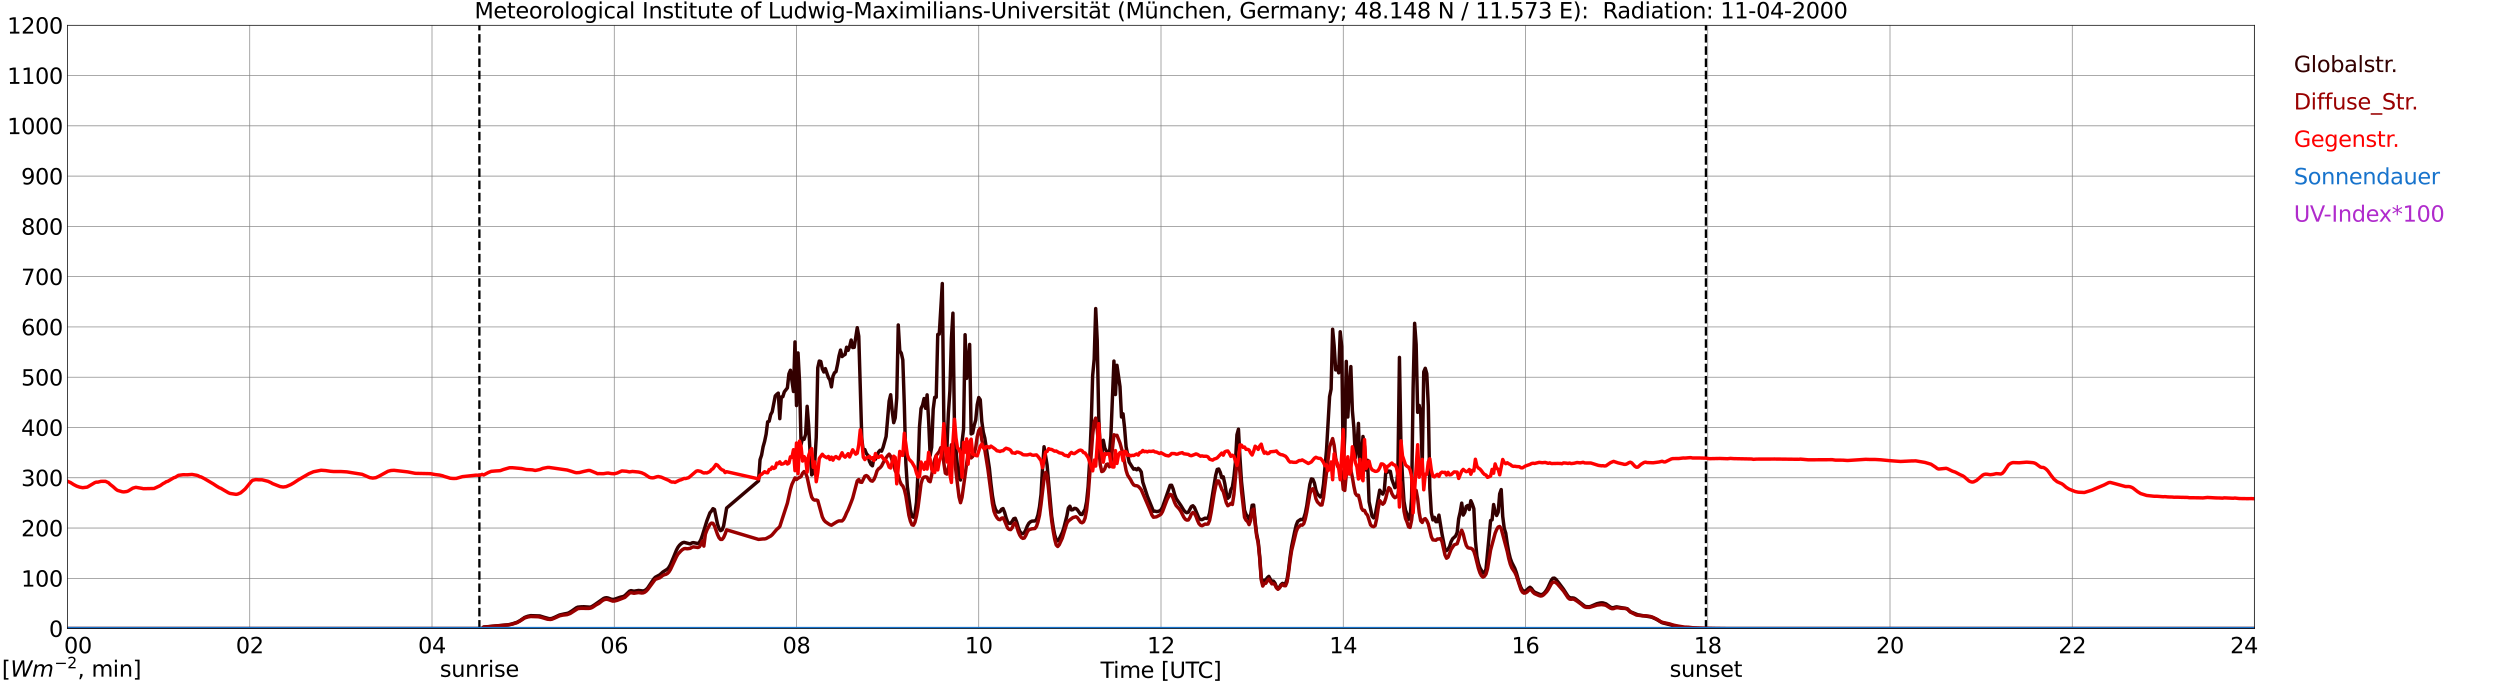 <?xml version="1.0" encoding="utf-8" standalone="no"?>
<!DOCTYPE svg PUBLIC "-//W3C//DTD SVG 1.1//EN"
  "http://www.w3.org/Graphics/SVG/1.1/DTD/svg11.dtd">
<svg xmlns:xlink="http://www.w3.org/1999/xlink" width="1085.4pt" height="296.64pt" viewBox="0 0 1085.4 296.64" xmlns="http://www.w3.org/2000/svg" version="1.1">
 <defs>
  <style type="text/css">*{stroke-linejoin: round; stroke-linecap: butt}</style>
 </defs>
 <g id="figure_1">
  <g id="patch_1">
   <path d="M 0 296.64 
L 1085.4 296.64 
L 1085.4 0 
L 0 0 
z
" style="fill: #ffffff"/>
  </g>
  <g id="axes_1">
   <g id="patch_2">
    <path d="M 29.306 272.909 
L 978.814 272.909 
L 978.814 10.976 
L 29.306 10.976 
z
" style="fill: #ffffff"/>
   </g>
   <g id="patch_3">
    <path d="M 978.814 272.909 
L 978.814 272.909 
L 978.814 10.976 
L 978.814 10.976 
z
" clip-path="url(#p9e102b059e)" style="fill: #d3d3d3; opacity: 0.25; stroke: #d3d3d3; stroke-linejoin: miter"/>
   </g>
   <g id="matplotlib.axis_1">
    <g id="xtick_1">
     <g id="line2d_1">
      <path d="M 29.306 272.909 
L 29.306 10.976 
" clip-path="url(#p9e102b059e)" style="fill: none; stroke: #808080; stroke-width: 0.3; stroke-linecap: square"/>
     </g>
     <g id="line2d_2"/>
     <g id="text_1">
      <!--    00 -->
      <g transform="translate(18.733 283.627) scale(0.095 -0.095)">
       <defs>
        <path id="DejaVuSans-20" transform="scale(0.016)"/>
        <path id="DejaVuSans-30" d="M 2034 4250 
Q 1547 4250 1301 3770 
Q 1056 3291 1056 2328 
Q 1056 1369 1301 889 
Q 1547 409 2034 409 
Q 2525 409 2770 889 
Q 3016 1369 3016 2328 
Q 3016 3291 2770 3770 
Q 2525 4250 2034 4250 
z
M 2034 4750 
Q 2819 4750 3233 4129 
Q 3647 3509 3647 2328 
Q 3647 1150 3233 529 
Q 2819 -91 2034 -91 
Q 1250 -91 836 529 
Q 422 1150 422 2328 
Q 422 3509 836 4129 
Q 1250 4750 2034 4750 
z
" transform="scale(0.016)"/>
       </defs>
       <use xlink:href="#DejaVuSans-20"/>
       <use xlink:href="#DejaVuSans-20" transform="translate(31.787 0)"/>
       <use xlink:href="#DejaVuSans-20" transform="translate(63.574 0)"/>
       <use xlink:href="#DejaVuSans-30" transform="translate(95.361 0)"/>
       <use xlink:href="#DejaVuSans-30" transform="translate(158.984 0)"/>
      </g>
     </g>
    </g>
    <g id="xtick_2">
     <g id="line2d_3">
      <path d="M 108.431 272.909 
L 108.431 10.976 
" clip-path="url(#p9e102b059e)" style="fill: none; stroke: #808080; stroke-width: 0.3; stroke-linecap: square"/>
     </g>
     <g id="line2d_4"/>
     <g id="text_2">
      <!-- 02 -->
      <g transform="translate(102.387 283.627) scale(0.095 -0.095)">
       <defs>
        <path id="DejaVuSans-32" d="M 1228 531 
L 3431 531 
L 3431 0 
L 469 0 
L 469 531 
Q 828 903 1448 1529 
Q 2069 2156 2228 2338 
Q 2531 2678 2651 2914 
Q 2772 3150 2772 3378 
Q 2772 3750 2511 3984 
Q 2250 4219 1831 4219 
Q 1534 4219 1204 4116 
Q 875 4013 500 3803 
L 500 4441 
Q 881 4594 1212 4672 
Q 1544 4750 1819 4750 
Q 2544 4750 2975 4387 
Q 3406 4025 3406 3419 
Q 3406 3131 3298 2873 
Q 3191 2616 2906 2266 
Q 2828 2175 2409 1742 
Q 1991 1309 1228 531 
z
" transform="scale(0.016)"/>
       </defs>
       <use xlink:href="#DejaVuSans-30"/>
       <use xlink:href="#DejaVuSans-32" transform="translate(63.623 0)"/>
      </g>
     </g>
    </g>
    <g id="xtick_3">
     <g id="line2d_5">
      <path d="M 187.557 272.909 
L 187.557 10.976 
" clip-path="url(#p9e102b059e)" style="fill: none; stroke: #808080; stroke-width: 0.3; stroke-linecap: square"/>
     </g>
     <g id="line2d_6"/>
     <g id="text_3">
      <!-- 04 -->
      <g transform="translate(181.513 283.627) scale(0.095 -0.095)">
       <defs>
        <path id="DejaVuSans-34" d="M 2419 4116 
L 825 1625 
L 2419 1625 
L 2419 4116 
z
M 2253 4666 
L 3047 4666 
L 3047 1625 
L 3713 1625 
L 3713 1100 
L 3047 1100 
L 3047 0 
L 2419 0 
L 2419 1100 
L 313 1100 
L 313 1709 
L 2253 4666 
z
" transform="scale(0.016)"/>
       </defs>
       <use xlink:href="#DejaVuSans-30"/>
       <use xlink:href="#DejaVuSans-34" transform="translate(63.623 0)"/>
      </g>
     </g>
    </g>
    <g id="xtick_4">
     <g id="line2d_7">
      <path d="M 266.683 272.909 
L 266.683 10.976 
" clip-path="url(#p9e102b059e)" style="fill: none; stroke: #808080; stroke-width: 0.3; stroke-linecap: square"/>
     </g>
     <g id="line2d_8"/>
     <g id="text_4">
      <!-- 06 -->
      <g transform="translate(260.638 283.627) scale(0.095 -0.095)">
       <defs>
        <path id="DejaVuSans-36" d="M 2113 2584 
Q 1688 2584 1439 2293 
Q 1191 2003 1191 1497 
Q 1191 994 1439 701 
Q 1688 409 2113 409 
Q 2538 409 2786 701 
Q 3034 994 3034 1497 
Q 3034 2003 2786 2293 
Q 2538 2584 2113 2584 
z
M 3366 4563 
L 3366 3988 
Q 3128 4100 2886 4159 
Q 2644 4219 2406 4219 
Q 1781 4219 1451 3797 
Q 1122 3375 1075 2522 
Q 1259 2794 1537 2939 
Q 1816 3084 2150 3084 
Q 2853 3084 3261 2657 
Q 3669 2231 3669 1497 
Q 3669 778 3244 343 
Q 2819 -91 2113 -91 
Q 1303 -91 875 529 
Q 447 1150 447 2328 
Q 447 3434 972 4092 
Q 1497 4750 2381 4750 
Q 2619 4750 2861 4703 
Q 3103 4656 3366 4563 
z
" transform="scale(0.016)"/>
       </defs>
       <use xlink:href="#DejaVuSans-30"/>
       <use xlink:href="#DejaVuSans-36" transform="translate(63.623 0)"/>
      </g>
     </g>
    </g>
    <g id="xtick_5">
     <g id="line2d_9">
      <path d="M 345.808 272.909 
L 345.808 10.976 
" clip-path="url(#p9e102b059e)" style="fill: none; stroke: #808080; stroke-width: 0.3; stroke-linecap: square"/>
     </g>
     <g id="line2d_10"/>
     <g id="text_5">
      <!-- 08 -->
      <g transform="translate(339.764 283.627) scale(0.095 -0.095)">
       <defs>
        <path id="DejaVuSans-38" d="M 2034 2216 
Q 1584 2216 1326 1975 
Q 1069 1734 1069 1313 
Q 1069 891 1326 650 
Q 1584 409 2034 409 
Q 2484 409 2743 651 
Q 3003 894 3003 1313 
Q 3003 1734 2745 1975 
Q 2488 2216 2034 2216 
z
M 1403 2484 
Q 997 2584 770 2862 
Q 544 3141 544 3541 
Q 544 4100 942 4425 
Q 1341 4750 2034 4750 
Q 2731 4750 3128 4425 
Q 3525 4100 3525 3541 
Q 3525 3141 3298 2862 
Q 3072 2584 2669 2484 
Q 3125 2378 3379 2068 
Q 3634 1759 3634 1313 
Q 3634 634 3220 271 
Q 2806 -91 2034 -91 
Q 1263 -91 848 271 
Q 434 634 434 1313 
Q 434 1759 690 2068 
Q 947 2378 1403 2484 
z
M 1172 3481 
Q 1172 3119 1398 2916 
Q 1625 2713 2034 2713 
Q 2441 2713 2670 2916 
Q 2900 3119 2900 3481 
Q 2900 3844 2670 4047 
Q 2441 4250 2034 4250 
Q 1625 4250 1398 4047 
Q 1172 3844 1172 3481 
z
" transform="scale(0.016)"/>
       </defs>
       <use xlink:href="#DejaVuSans-30"/>
       <use xlink:href="#DejaVuSans-38" transform="translate(63.623 0)"/>
      </g>
     </g>
    </g>
    <g id="xtick_6">
     <g id="line2d_11">
      <path d="M 424.934 272.909 
L 424.934 10.976 
" clip-path="url(#p9e102b059e)" style="fill: none; stroke: #808080; stroke-width: 0.3; stroke-linecap: square"/>
     </g>
     <g id="line2d_12"/>
     <g id="text_6">
      <!-- 10 -->
      <g transform="translate(418.89 283.627) scale(0.095 -0.095)">
       <defs>
        <path id="DejaVuSans-31" d="M 794 531 
L 1825 531 
L 1825 4091 
L 703 3866 
L 703 4441 
L 1819 4666 
L 2450 4666 
L 2450 531 
L 3481 531 
L 3481 0 
L 794 0 
L 794 531 
z
" transform="scale(0.016)"/>
       </defs>
       <use xlink:href="#DejaVuSans-31"/>
       <use xlink:href="#DejaVuSans-30" transform="translate(63.623 0)"/>
      </g>
     </g>
    </g>
    <g id="xtick_7">
     <g id="line2d_13">
      <path d="M 504.06 272.909 
L 504.06 10.976 
" clip-path="url(#p9e102b059e)" style="fill: none; stroke: #808080; stroke-width: 0.3; stroke-linecap: square"/>
     </g>
     <g id="line2d_14"/>
     <g id="text_7">
      <!-- 12 -->
      <g transform="translate(498.015 283.627) scale(0.095 -0.095)">
       <use xlink:href="#DejaVuSans-31"/>
       <use xlink:href="#DejaVuSans-32" transform="translate(63.623 0)"/>
      </g>
     </g>
    </g>
    <g id="xtick_8">
     <g id="line2d_15">
      <path d="M 583.185 272.909 
L 583.185 10.976 
" clip-path="url(#p9e102b059e)" style="fill: none; stroke: #808080; stroke-width: 0.3; stroke-linecap: square"/>
     </g>
     <g id="line2d_16"/>
     <g id="text_8">
      <!-- 14 -->
      <g transform="translate(577.141 283.627) scale(0.095 -0.095)">
       <use xlink:href="#DejaVuSans-31"/>
       <use xlink:href="#DejaVuSans-34" transform="translate(63.623 0)"/>
      </g>
     </g>
    </g>
    <g id="xtick_9">
     <g id="line2d_17">
      <path d="M 662.311 272.909 
L 662.311 10.976 
" clip-path="url(#p9e102b059e)" style="fill: none; stroke: #808080; stroke-width: 0.3; stroke-linecap: square"/>
     </g>
     <g id="line2d_18"/>
     <g id="text_9">
      <!-- 16 -->
      <g transform="translate(656.267 283.627) scale(0.095 -0.095)">
       <use xlink:href="#DejaVuSans-31"/>
       <use xlink:href="#DejaVuSans-36" transform="translate(63.623 0)"/>
      </g>
     </g>
    </g>
    <g id="xtick_10">
     <g id="line2d_19">
      <path d="M 741.437 272.909 
L 741.437 10.976 
" clip-path="url(#p9e102b059e)" style="fill: none; stroke: #808080; stroke-width: 0.3; stroke-linecap: square"/>
     </g>
     <g id="line2d_20"/>
     <g id="text_10">
      <!-- 18 -->
      <g transform="translate(735.392 283.627) scale(0.095 -0.095)">
       <use xlink:href="#DejaVuSans-31"/>
       <use xlink:href="#DejaVuSans-38" transform="translate(63.623 0)"/>
      </g>
     </g>
    </g>
    <g id="xtick_11">
     <g id="line2d_21">
      <path d="M 820.562 272.909 
L 820.562 10.976 
" clip-path="url(#p9e102b059e)" style="fill: none; stroke: #808080; stroke-width: 0.3; stroke-linecap: square"/>
     </g>
     <g id="line2d_22"/>
     <g id="text_11">
      <!-- 20 -->
      <g transform="translate(814.518 283.627) scale(0.095 -0.095)">
       <use xlink:href="#DejaVuSans-32"/>
       <use xlink:href="#DejaVuSans-30" transform="translate(63.623 0)"/>
      </g>
     </g>
    </g>
    <g id="xtick_12">
     <g id="line2d_23">
      <path d="M 899.688 272.909 
L 899.688 10.976 
" clip-path="url(#p9e102b059e)" style="fill: none; stroke: #808080; stroke-width: 0.3; stroke-linecap: square"/>
     </g>
     <g id="line2d_24"/>
     <g id="text_12">
      <!-- 22 -->
      <g transform="translate(893.644 283.627) scale(0.095 -0.095)">
       <use xlink:href="#DejaVuSans-32"/>
       <use xlink:href="#DejaVuSans-32" transform="translate(63.623 0)"/>
      </g>
     </g>
    </g>
    <g id="xtick_13">
     <g id="line2d_25">
      <path d="M 978.814 272.909 
L 978.814 10.976 
" clip-path="url(#p9e102b059e)" style="fill: none; stroke: #808080; stroke-width: 0.3; stroke-linecap: square"/>
     </g>
     <g id="line2d_26"/>
     <g id="text_13">
      <!-- 24    -->
      <g transform="translate(968.241 283.627) scale(0.095 -0.095)">
       <use xlink:href="#DejaVuSans-32"/>
       <use xlink:href="#DejaVuSans-34" transform="translate(63.623 0)"/>
       <use xlink:href="#DejaVuSans-20" transform="translate(127.246 0)"/>
       <use xlink:href="#DejaVuSans-20" transform="translate(159.033 0)"/>
       <use xlink:href="#DejaVuSans-20" transform="translate(190.82 0)"/>
      </g>
     </g>
    </g>
    <g id="text_14">
     <!-- Time [UTC] -->
     <g transform="translate(477.806 294.322) scale(0.095 -0.095)">
      <defs>
       <path id="DejaVuSans-54" d="M -19 4666 
L 3928 4666 
L 3928 4134 
L 2272 4134 
L 2272 0 
L 1638 0 
L 1638 4134 
L -19 4134 
L -19 4666 
z
" transform="scale(0.016)"/>
       <path id="DejaVuSans-69" d="M 603 3500 
L 1178 3500 
L 1178 0 
L 603 0 
L 603 3500 
z
M 603 4863 
L 1178 4863 
L 1178 4134 
L 603 4134 
L 603 4863 
z
" transform="scale(0.016)"/>
       <path id="DejaVuSans-6d" d="M 3328 2828 
Q 3544 3216 3844 3400 
Q 4144 3584 4550 3584 
Q 5097 3584 5394 3201 
Q 5691 2819 5691 2113 
L 5691 0 
L 5113 0 
L 5113 2094 
Q 5113 2597 4934 2840 
Q 4756 3084 4391 3084 
Q 3944 3084 3684 2787 
Q 3425 2491 3425 1978 
L 3425 0 
L 2847 0 
L 2847 2094 
Q 2847 2600 2669 2842 
Q 2491 3084 2119 3084 
Q 1678 3084 1418 2786 
Q 1159 2488 1159 1978 
L 1159 0 
L 581 0 
L 581 3500 
L 1159 3500 
L 1159 2956 
Q 1356 3278 1631 3431 
Q 1906 3584 2284 3584 
Q 2666 3584 2933 3390 
Q 3200 3197 3328 2828 
z
" transform="scale(0.016)"/>
       <path id="DejaVuSans-65" d="M 3597 1894 
L 3597 1613 
L 953 1613 
Q 991 1019 1311 708 
Q 1631 397 2203 397 
Q 2534 397 2845 478 
Q 3156 559 3463 722 
L 3463 178 
Q 3153 47 2828 -22 
Q 2503 -91 2169 -91 
Q 1331 -91 842 396 
Q 353 884 353 1716 
Q 353 2575 817 3079 
Q 1281 3584 2069 3584 
Q 2775 3584 3186 3129 
Q 3597 2675 3597 1894 
z
M 3022 2063 
Q 3016 2534 2758 2815 
Q 2500 3097 2075 3097 
Q 1594 3097 1305 2825 
Q 1016 2553 972 2059 
L 3022 2063 
z
" transform="scale(0.016)"/>
       <path id="DejaVuSans-5b" d="M 550 4863 
L 1875 4863 
L 1875 4416 
L 1125 4416 
L 1125 -397 
L 1875 -397 
L 1875 -844 
L 550 -844 
L 550 4863 
z
" transform="scale(0.016)"/>
       <path id="DejaVuSans-55" d="M 556 4666 
L 1191 4666 
L 1191 1831 
Q 1191 1081 1462 751 
Q 1734 422 2344 422 
Q 2950 422 3222 751 
Q 3494 1081 3494 1831 
L 3494 4666 
L 4128 4666 
L 4128 1753 
Q 4128 841 3676 375 
Q 3225 -91 2344 -91 
Q 1459 -91 1007 375 
Q 556 841 556 1753 
L 556 4666 
z
" transform="scale(0.016)"/>
       <path id="DejaVuSans-43" d="M 4122 4306 
L 4122 3641 
Q 3803 3938 3442 4084 
Q 3081 4231 2675 4231 
Q 1875 4231 1450 3742 
Q 1025 3253 1025 2328 
Q 1025 1406 1450 917 
Q 1875 428 2675 428 
Q 3081 428 3442 575 
Q 3803 722 4122 1019 
L 4122 359 
Q 3791 134 3420 21 
Q 3050 -91 2638 -91 
Q 1578 -91 968 557 
Q 359 1206 359 2328 
Q 359 3453 968 4101 
Q 1578 4750 2638 4750 
Q 3056 4750 3426 4639 
Q 3797 4528 4122 4306 
z
" transform="scale(0.016)"/>
       <path id="DejaVuSans-5d" d="M 1947 4863 
L 1947 -844 
L 622 -844 
L 622 -397 
L 1369 -397 
L 1369 4416 
L 622 4416 
L 622 4863 
L 1947 4863 
z
" transform="scale(0.016)"/>
      </defs>
      <use xlink:href="#DejaVuSans-54"/>
      <use xlink:href="#DejaVuSans-69" transform="translate(57.959 0)"/>
      <use xlink:href="#DejaVuSans-6d" transform="translate(85.742 0)"/>
      <use xlink:href="#DejaVuSans-65" transform="translate(183.154 0)"/>
      <use xlink:href="#DejaVuSans-20" transform="translate(244.678 0)"/>
      <use xlink:href="#DejaVuSans-5b" transform="translate(276.465 0)"/>
      <use xlink:href="#DejaVuSans-55" transform="translate(315.479 0)"/>
      <use xlink:href="#DejaVuSans-54" transform="translate(388.672 0)"/>
      <use xlink:href="#DejaVuSans-43" transform="translate(443.881 0)"/>
      <use xlink:href="#DejaVuSans-5d" transform="translate(513.705 0)"/>
     </g>
    </g>
   </g>
   <g id="matplotlib.axis_2">
    <g id="ytick_1">
     <g id="line2d_27">
      <path d="M 29.306 272.909 
L 978.814 272.909 
" clip-path="url(#p9e102b059e)" style="fill: none; stroke: #808080; stroke-width: 0.3; stroke-linecap: square"/>
     </g>
     <g id="line2d_28"/>
     <g id="text_15">
      <!-- 0 -->
      <g transform="translate(21.261 276.518) scale(0.095 -0.095)">
       <use xlink:href="#DejaVuSans-30"/>
      </g>
     </g>
    </g>
    <g id="ytick_2">
     <g id="line2d_29">
      <path d="M 29.306 251.081 
L 978.814 251.081 
" clip-path="url(#p9e102b059e)" style="fill: none; stroke: #808080; stroke-width: 0.3; stroke-linecap: square"/>
     </g>
     <g id="line2d_30"/>
     <g id="text_16">
      <!-- 100 -->
      <g transform="translate(9.173 254.69) scale(0.095 -0.095)">
       <use xlink:href="#DejaVuSans-31"/>
       <use xlink:href="#DejaVuSans-30" transform="translate(63.623 0)"/>
       <use xlink:href="#DejaVuSans-30" transform="translate(127.246 0)"/>
      </g>
     </g>
    </g>
    <g id="ytick_3">
     <g id="line2d_31">
      <path d="M 29.306 229.253 
L 978.814 229.253 
" clip-path="url(#p9e102b059e)" style="fill: none; stroke: #808080; stroke-width: 0.3; stroke-linecap: square"/>
     </g>
     <g id="line2d_32"/>
     <g id="text_17">
      <!-- 200 -->
      <g transform="translate(9.173 232.863) scale(0.095 -0.095)">
       <use xlink:href="#DejaVuSans-32"/>
       <use xlink:href="#DejaVuSans-30" transform="translate(63.623 0)"/>
       <use xlink:href="#DejaVuSans-30" transform="translate(127.246 0)"/>
      </g>
     </g>
    </g>
    <g id="ytick_4">
     <g id="line2d_33">
      <path d="M 29.306 207.426 
L 978.814 207.426 
" clip-path="url(#p9e102b059e)" style="fill: none; stroke: #808080; stroke-width: 0.3; stroke-linecap: square"/>
     </g>
     <g id="line2d_34"/>
     <g id="text_18">
      <!-- 300 -->
      <g transform="translate(9.173 211.035) scale(0.095 -0.095)">
       <defs>
        <path id="DejaVuSans-33" d="M 2597 2516 
Q 3050 2419 3304 2112 
Q 3559 1806 3559 1356 
Q 3559 666 3084 287 
Q 2609 -91 1734 -91 
Q 1441 -91 1130 -33 
Q 819 25 488 141 
L 488 750 
Q 750 597 1062 519 
Q 1375 441 1716 441 
Q 2309 441 2620 675 
Q 2931 909 2931 1356 
Q 2931 1769 2642 2001 
Q 2353 2234 1838 2234 
L 1294 2234 
L 1294 2753 
L 1863 2753 
Q 2328 2753 2575 2939 
Q 2822 3125 2822 3475 
Q 2822 3834 2567 4026 
Q 2313 4219 1838 4219 
Q 1578 4219 1281 4162 
Q 984 4106 628 3988 
L 628 4550 
Q 988 4650 1302 4700 
Q 1616 4750 1894 4750 
Q 2613 4750 3031 4423 
Q 3450 4097 3450 3541 
Q 3450 3153 3228 2886 
Q 3006 2619 2597 2516 
z
" transform="scale(0.016)"/>
       </defs>
       <use xlink:href="#DejaVuSans-33"/>
       <use xlink:href="#DejaVuSans-30" transform="translate(63.623 0)"/>
       <use xlink:href="#DejaVuSans-30" transform="translate(127.246 0)"/>
      </g>
     </g>
    </g>
    <g id="ytick_5">
     <g id="line2d_35">
      <path d="M 29.306 185.598 
L 978.814 185.598 
" clip-path="url(#p9e102b059e)" style="fill: none; stroke: #808080; stroke-width: 0.3; stroke-linecap: square"/>
     </g>
     <g id="line2d_36"/>
     <g id="text_19">
      <!-- 400 -->
      <g transform="translate(9.173 189.207) scale(0.095 -0.095)">
       <use xlink:href="#DejaVuSans-34"/>
       <use xlink:href="#DejaVuSans-30" transform="translate(63.623 0)"/>
       <use xlink:href="#DejaVuSans-30" transform="translate(127.246 0)"/>
      </g>
     </g>
    </g>
    <g id="ytick_6">
     <g id="line2d_37">
      <path d="M 29.306 163.77 
L 978.814 163.77 
" clip-path="url(#p9e102b059e)" style="fill: none; stroke: #808080; stroke-width: 0.3; stroke-linecap: square"/>
     </g>
     <g id="line2d_38"/>
     <g id="text_20">
      <!-- 500 -->
      <g transform="translate(9.173 167.379) scale(0.095 -0.095)">
       <defs>
        <path id="DejaVuSans-35" d="M 691 4666 
L 3169 4666 
L 3169 4134 
L 1269 4134 
L 1269 2991 
Q 1406 3038 1543 3061 
Q 1681 3084 1819 3084 
Q 2600 3084 3056 2656 
Q 3513 2228 3513 1497 
Q 3513 744 3044 326 
Q 2575 -91 1722 -91 
Q 1428 -91 1123 -41 
Q 819 9 494 109 
L 494 744 
Q 775 591 1075 516 
Q 1375 441 1709 441 
Q 2250 441 2565 725 
Q 2881 1009 2881 1497 
Q 2881 1984 2565 2268 
Q 2250 2553 1709 2553 
Q 1456 2553 1204 2497 
Q 953 2441 691 2322 
L 691 4666 
z
" transform="scale(0.016)"/>
       </defs>
       <use xlink:href="#DejaVuSans-35"/>
       <use xlink:href="#DejaVuSans-30" transform="translate(63.623 0)"/>
       <use xlink:href="#DejaVuSans-30" transform="translate(127.246 0)"/>
      </g>
     </g>
    </g>
    <g id="ytick_7">
     <g id="line2d_39">
      <path d="M 29.306 141.942 
L 978.814 141.942 
" clip-path="url(#p9e102b059e)" style="fill: none; stroke: #808080; stroke-width: 0.3; stroke-linecap: square"/>
     </g>
     <g id="line2d_40"/>
     <g id="text_21">
      <!-- 600 -->
      <g transform="translate(9.173 145.551) scale(0.095 -0.095)">
       <use xlink:href="#DejaVuSans-36"/>
       <use xlink:href="#DejaVuSans-30" transform="translate(63.623 0)"/>
       <use xlink:href="#DejaVuSans-30" transform="translate(127.246 0)"/>
      </g>
     </g>
    </g>
    <g id="ytick_8">
     <g id="line2d_41">
      <path d="M 29.306 120.114 
L 978.814 120.114 
" clip-path="url(#p9e102b059e)" style="fill: none; stroke: #808080; stroke-width: 0.3; stroke-linecap: square"/>
     </g>
     <g id="line2d_42"/>
     <g id="text_22">
      <!-- 700 -->
      <g transform="translate(9.173 123.724) scale(0.095 -0.095)">
       <defs>
        <path id="DejaVuSans-37" d="M 525 4666 
L 3525 4666 
L 3525 4397 
L 1831 0 
L 1172 0 
L 2766 4134 
L 525 4134 
L 525 4666 
z
" transform="scale(0.016)"/>
       </defs>
       <use xlink:href="#DejaVuSans-37"/>
       <use xlink:href="#DejaVuSans-30" transform="translate(63.623 0)"/>
       <use xlink:href="#DejaVuSans-30" transform="translate(127.246 0)"/>
      </g>
     </g>
    </g>
    <g id="ytick_9">
     <g id="line2d_43">
      <path d="M 29.306 98.287 
L 978.814 98.287 
" clip-path="url(#p9e102b059e)" style="fill: none; stroke: #808080; stroke-width: 0.3; stroke-linecap: square"/>
     </g>
     <g id="line2d_44"/>
     <g id="text_23">
      <!-- 800 -->
      <g transform="translate(9.173 101.896) scale(0.095 -0.095)">
       <use xlink:href="#DejaVuSans-38"/>
       <use xlink:href="#DejaVuSans-30" transform="translate(63.623 0)"/>
       <use xlink:href="#DejaVuSans-30" transform="translate(127.246 0)"/>
      </g>
     </g>
    </g>
    <g id="ytick_10">
     <g id="line2d_45">
      <path d="M 29.306 76.459 
L 978.814 76.459 
" clip-path="url(#p9e102b059e)" style="fill: none; stroke: #808080; stroke-width: 0.3; stroke-linecap: square"/>
     </g>
     <g id="line2d_46"/>
     <g id="text_24">
      <!-- 900 -->
      <g transform="translate(9.173 80.068) scale(0.095 -0.095)">
       <defs>
        <path id="DejaVuSans-39" d="M 703 97 
L 703 672 
Q 941 559 1184 500 
Q 1428 441 1663 441 
Q 2288 441 2617 861 
Q 2947 1281 2994 2138 
Q 2813 1869 2534 1725 
Q 2256 1581 1919 1581 
Q 1219 1581 811 2004 
Q 403 2428 403 3163 
Q 403 3881 828 4315 
Q 1253 4750 1959 4750 
Q 2769 4750 3195 4129 
Q 3622 3509 3622 2328 
Q 3622 1225 3098 567 
Q 2575 -91 1691 -91 
Q 1453 -91 1209 -44 
Q 966 3 703 97 
z
M 1959 2075 
Q 2384 2075 2632 2365 
Q 2881 2656 2881 3163 
Q 2881 3666 2632 3958 
Q 2384 4250 1959 4250 
Q 1534 4250 1286 3958 
Q 1038 3666 1038 3163 
Q 1038 2656 1286 2365 
Q 1534 2075 1959 2075 
z
" transform="scale(0.016)"/>
       </defs>
       <use xlink:href="#DejaVuSans-39"/>
       <use xlink:href="#DejaVuSans-30" transform="translate(63.623 0)"/>
       <use xlink:href="#DejaVuSans-30" transform="translate(127.246 0)"/>
      </g>
     </g>
    </g>
    <g id="ytick_11">
     <g id="line2d_47">
      <path d="M 29.306 54.631 
L 978.814 54.631 
" clip-path="url(#p9e102b059e)" style="fill: none; stroke: #808080; stroke-width: 0.3; stroke-linecap: square"/>
     </g>
     <g id="line2d_48"/>
     <g id="text_25">
      <!-- 1000 -->
      <g transform="translate(3.128 58.24) scale(0.095 -0.095)">
       <use xlink:href="#DejaVuSans-31"/>
       <use xlink:href="#DejaVuSans-30" transform="translate(63.623 0)"/>
       <use xlink:href="#DejaVuSans-30" transform="translate(127.246 0)"/>
       <use xlink:href="#DejaVuSans-30" transform="translate(190.869 0)"/>
      </g>
     </g>
    </g>
    <g id="ytick_12">
     <g id="line2d_49">
      <path d="M 29.306 32.803 
L 978.814 32.803 
" clip-path="url(#p9e102b059e)" style="fill: none; stroke: #808080; stroke-width: 0.3; stroke-linecap: square"/>
     </g>
     <g id="line2d_50"/>
     <g id="text_26">
      <!-- 1100 -->
      <g transform="translate(3.128 36.413) scale(0.095 -0.095)">
       <use xlink:href="#DejaVuSans-31"/>
       <use xlink:href="#DejaVuSans-31" transform="translate(63.623 0)"/>
       <use xlink:href="#DejaVuSans-30" transform="translate(127.246 0)"/>
       <use xlink:href="#DejaVuSans-30" transform="translate(190.869 0)"/>
      </g>
     </g>
    </g>
    <g id="ytick_13">
     <g id="line2d_51">
      <path d="M 29.306 10.976 
L 978.814 10.976 
" clip-path="url(#p9e102b059e)" style="fill: none; stroke: #808080; stroke-width: 0.3; stroke-linecap: square"/>
     </g>
     <g id="line2d_52"/>
     <g id="text_27">
      <!-- 1200 -->
      <g transform="translate(3.128 14.585) scale(0.095 -0.095)">
       <use xlink:href="#DejaVuSans-31"/>
       <use xlink:href="#DejaVuSans-32" transform="translate(63.623 0)"/>
       <use xlink:href="#DejaVuSans-30" transform="translate(127.246 0)"/>
       <use xlink:href="#DejaVuSans-30" transform="translate(190.869 0)"/>
      </g>
     </g>
    </g>
   </g>
   <g id="line2d_53">
    <path d="M 208.13 272.909 
L 208.13 10.976 
" clip-path="url(#p9e102b059e)" style="fill: none; stroke-dasharray: 3.7,1.6; stroke-dashoffset: 0; stroke: #000000"/>
   </g>
   <g id="line2d_54">
    <path d="M 740.645 272.909 
L 740.645 10.976 
" clip-path="url(#p9e102b059e)" style="fill: none; stroke-dasharray: 3.7,1.6; stroke-dashoffset: 0; stroke: #000000"/>
   </g>
   <g id="line2d_55">
    <path d="M 29.306 272.909 
L 209.317 272.909 
L 209.976 272.243 
L 220.526 271.267 
L 221.845 271.019 
L 224.482 270.176 
L 225.801 269.436 
L 227.779 268.065 
L 229.098 267.563 
L 230.417 267.29 
L 234.373 267.413 
L 236.351 268.03 
L 238.329 268.58 
L 238.989 268.596 
L 239.648 268.489 
L 240.967 267.932 
L 242.945 266.993 
L 244.923 266.546 
L 246.242 266.304 
L 246.901 266.092 
L 248.22 265.287 
L 250.198 263.894 
L 250.858 263.599 
L 252.176 263.466 
L 253.495 263.418 
L 256.133 263.599 
L 256.792 263.431 
L 258.111 262.604 
L 262.067 259.825 
L 262.726 259.576 
L 263.386 259.507 
L 264.045 259.64 
L 265.364 260.146 
L 266.023 260.244 
L 266.683 260.19 
L 268.002 259.74 
L 269.32 259.28 
L 270.639 258.963 
L 271.298 258.583 
L 273.277 256.675 
L 273.936 256.42 
L 275.255 256.686 
L 277.233 256.346 
L 279.211 256.571 
L 279.87 256.396 
L 280.53 255.975 
L 281.189 255.294 
L 282.508 253.318 
L 283.827 251.358 
L 284.486 250.631 
L 286.464 249.553 
L 287.783 248.346 
L 289.761 247.102 
L 290.42 246.299 
L 291.08 245.14 
L 292.399 241.988 
L 293.717 238.759 
L 294.377 237.537 
L 295.036 236.683 
L 295.696 236.074 
L 296.355 235.638 
L 297.014 235.468 
L 299.652 236.136 
L 300.311 235.74 
L 300.971 235.575 
L 302.949 235.963 
L 303.608 235.527 
L 304.267 234.352 
L 304.927 232.525 
L 306.905 226.097 
L 308.224 222.639 
L 308.883 221.886 
L 309.543 220.845 
L 310.202 221.197 
L 311.521 227.592 
L 312.18 229.504 
L 312.839 230.386 
L 313.499 230.048 
L 314.158 228.358 
L 315.477 220.566 
L 329.324 208.766 
L 329.983 199.576 
L 330.643 197.607 
L 331.302 193.982 
L 331.961 191.638 
L 332.621 188.488 
L 333.28 183.155 
L 333.94 182.878 
L 334.599 180.005 
L 335.258 178.783 
L 336.577 171.91 
L 337.236 171.207 
L 337.896 170.681 
L 338.555 181.771 
L 339.215 172.335 
L 339.874 172.239 
L 340.533 170.109 
L 341.852 168.413 
L 342.512 162.345 
L 343.171 160.745 
L 344.49 169.973 
L 345.149 148.443 
L 345.808 176.083 
L 346.468 153.225 
L 347.127 165.763 
L 347.787 192.945 
L 348.446 190.291 
L 349.105 190.758 
L 349.765 188.61 
L 350.424 176.406 
L 351.083 184.775 
L 351.743 197.352 
L 352.402 206.186 
L 353.062 205.441 
L 353.721 200.742 
L 354.38 189.946 
L 355.04 159.701 
L 355.699 156.75 
L 356.359 156.951 
L 357.018 160.096 
L 357.677 161.511 
L 358.337 160.033 
L 359.655 163.912 
L 360.315 164.966 
L 360.974 167.978 
L 361.634 163.349 
L 362.293 161.836 
L 362.952 161.36 
L 363.612 158.267 
L 364.271 154.511 
L 364.93 151.981 
L 365.59 154.808 
L 366.249 154.236 
L 366.909 153.875 
L 367.568 150.748 
L 368.227 152.105 
L 368.887 150.376 
L 369.546 147.635 
L 370.206 150.879 
L 370.865 150.806 
L 372.184 142.272 
L 372.843 145.98 
L 374.162 190.716 
L 374.821 195.885 
L 375.481 195.195 
L 376.14 196.898 
L 376.799 197.708 
L 377.459 200.277 
L 378.118 201.665 
L 378.777 202.233 
L 379.437 198.825 
L 380.096 199.375 
L 381.415 196.263 
L 382.074 195.501 
L 382.734 195.874 
L 383.393 194.246 
L 384.712 189.505 
L 386.031 174.149 
L 386.69 171.381 
L 387.349 178.386 
L 388.009 183.511 
L 388.668 181.418 
L 389.328 172.807 
L 389.987 141.08 
L 390.646 152.304 
L 391.306 153.323 
L 391.965 156.263 
L 392.624 175.976 
L 393.284 201.063 
L 393.943 211.341 
L 395.262 221.317 
L 395.921 224.185 
L 396.581 224.576 
L 397.24 223.089 
L 397.899 218.01 
L 398.559 205.077 
L 399.218 185.24 
L 399.878 177.351 
L 400.537 175.895 
L 401.196 173.032 
L 401.856 177.27 
L 402.515 171.425 
L 403.175 182.675 
L 403.834 197.769 
L 404.493 194.194 
L 405.153 177.696 
L 405.812 172.508 
L 406.471 172.451 
L 407.131 145.208 
L 407.79 145.057 
L 409.109 123.096 
L 409.768 182.134 
L 410.428 194.938 
L 411.087 195.141 
L 411.746 179.514 
L 412.406 169.648 
L 413.065 146.991 
L 413.725 135.959 
L 414.384 185.305 
L 415.043 195.425 
L 415.703 202.399 
L 416.362 207.605 
L 417.022 208.41 
L 417.681 191.939 
L 418.34 186.259 
L 419 145.317 
L 419.659 164.281 
L 420.318 158.352 
L 420.978 149.532 
L 421.637 188.403 
L 422.297 188.038 
L 422.956 184.681 
L 423.615 182.378 
L 424.275 175.684 
L 424.934 172.593 
L 425.593 173.566 
L 426.253 182.944 
L 426.912 187.608 
L 427.572 190.221 
L 429.55 203.289 
L 430.209 209.783 
L 430.869 215.135 
L 431.528 218.951 
L 432.187 221.074 
L 432.847 222.216 
L 433.506 222.36 
L 434.165 222.127 
L 434.825 221.116 
L 435.484 220.793 
L 436.144 222.399 
L 436.803 224.772 
L 437.462 226.597 
L 438.122 227.215 
L 438.781 227.219 
L 439.44 226.374 
L 440.1 225.235 
L 440.759 225.01 
L 441.419 226.647 
L 442.078 228.972 
L 442.737 230.663 
L 443.397 231.491 
L 444.056 231.687 
L 444.716 231.294 
L 445.375 230.022 
L 446.034 228.334 
L 446.694 227.167 
L 447.353 226.579 
L 448.012 226.243 
L 449.331 226.173 
L 449.991 225.545 
L 450.65 223.521 
L 451.309 220.009 
L 451.969 214.659 
L 452.628 203.254 
L 453.287 193.962 
L 454.606 201.936 
L 456.584 224.076 
L 457.244 228.716 
L 457.903 232.172 
L 458.563 234.344 
L 459.222 234.824 
L 459.881 233.988 
L 461.2 231.2 
L 461.859 229.227 
L 463.178 224.056 
L 463.838 220.572 
L 464.497 219.771 
L 465.156 221.397 
L 465.816 221.295 
L 466.475 220.706 
L 467.134 220.784 
L 467.794 221.358 
L 469.113 223.312 
L 469.772 223.377 
L 471.091 221.129 
L 471.75 217.789 
L 472.409 211.431 
L 473.069 200.432 
L 473.728 184.987 
L 474.388 163.028 
L 475.047 155.971 
L 475.706 133.964 
L 476.366 147.77 
L 477.025 181.392 
L 477.685 195.348 
L 478.344 197.649 
L 479.003 191.142 
L 479.663 194.549 
L 480.322 195.772 
L 480.981 196.156 
L 481.641 197.103 
L 482.3 189.348 
L 483.619 156.761 
L 484.278 171.298 
L 484.938 158.595 
L 486.256 167.83 
L 486.916 181.055 
L 487.575 179.658 
L 488.235 185.67 
L 488.894 193.94 
L 490.213 200.596 
L 491.532 202.711 
L 492.191 203.706 
L 492.85 203.503 
L 493.51 203.968 
L 494.169 203.309 
L 494.828 203.911 
L 495.488 204.915 
L 496.147 209.325 
L 498.125 215.408 
L 500.763 221.969 
L 501.422 221.908 
L 502.082 222.094 
L 502.741 222.048 
L 503.4 221.838 
L 504.06 221.345 
L 504.719 220.193 
L 508.016 210.715 
L 508.675 210.673 
L 509.335 212.321 
L 509.994 214.749 
L 510.654 216.477 
L 512.632 219.374 
L 513.95 221.535 
L 514.61 222.262 
L 515.269 222.596 
L 515.929 222.364 
L 517.247 219.898 
L 517.907 219.577 
L 518.566 220.297 
L 520.544 225.069 
L 521.204 225.54 
L 521.863 225.617 
L 523.182 224.951 
L 523.841 225.086 
L 524.501 224.846 
L 525.16 222.792 
L 526.479 214.406 
L 527.797 206.417 
L 528.457 203.817 
L 529.116 203.619 
L 529.776 205.053 
L 530.435 207.402 
L 531.094 207.006 
L 531.754 209.968 
L 532.413 214.026 
L 533.073 216.336 
L 533.732 215.641 
L 534.391 212.616 
L 535.051 211.413 
L 535.71 207.092 
L 536.369 200.755 
L 537.029 188.774 
L 537.688 186.333 
L 538.348 198.814 
L 539.007 209.021 
L 540.326 221.511 
L 540.985 223.325 
L 541.644 224.135 
L 542.304 225.562 
L 542.963 223.63 
L 543.623 219.354 
L 544.282 219.267 
L 544.941 226.326 
L 545.601 231.956 
L 546.26 235.055 
L 546.919 241.614 
L 547.579 250.893 
L 548.238 253.382 
L 548.898 251.939 
L 549.557 251.79 
L 550.216 250.839 
L 550.876 250.238 
L 551.535 251.474 
L 552.195 252.389 
L 552.854 252.288 
L 553.513 253.135 
L 554.173 254.84 
L 554.832 255.475 
L 555.491 254.905 
L 556.151 253.831 
L 556.81 253.273 
L 557.47 253.596 
L 558.129 253.34 
L 558.788 251.539 
L 559.448 247.263 
L 560.107 241.756 
L 560.766 237.282 
L 562.085 230.851 
L 562.745 228.057 
L 563.404 226.379 
L 564.723 225.486 
L 565.382 225.636 
L 566.042 224.966 
L 566.701 222.832 
L 567.36 219.516 
L 568.679 210.324 
L 569.338 207.938 
L 569.998 208.091 
L 570.657 209.7 
L 571.317 212.773 
L 571.976 214.454 
L 573.295 215.794 
L 573.954 214.703 
L 574.613 210.154 
L 575.932 195.163 
L 577.251 172.22 
L 577.91 168.93 
L 578.57 142.942 
L 579.229 150.043 
L 579.889 160.618 
L 580.548 159.243 
L 581.207 161.869 
L 581.867 144.038 
L 582.526 150.512 
L 583.185 202.272 
L 583.845 189.509 
L 584.504 156.907 
L 585.164 181.051 
L 585.823 168.9 
L 586.482 159.147 
L 587.142 178.209 
L 587.801 185.823 
L 588.46 198.668 
L 589.12 194.021 
L 589.779 183.819 
L 590.439 205.09 
L 591.098 198.105 
L 591.757 189.501 
L 592.417 193.881 
L 593.076 204.055 
L 593.736 199.843 
L 594.395 217.82 
L 595.714 224.137 
L 596.373 224.859 
L 597.032 223.862 
L 599.011 212.808 
L 599.67 213.79 
L 600.329 214.522 
L 600.989 213.129 
L 601.648 204.95 
L 602.307 205.062 
L 602.967 204.505 
L 603.626 204.629 
L 604.286 208.1 
L 605.604 211.734 
L 606.264 211.208 
L 606.923 204.191 
L 607.582 155.168 
L 608.242 193.316 
L 608.901 207.316 
L 609.561 217.695 
L 610.22 221.494 
L 610.879 223.187 
L 611.539 225.495 
L 612.198 224.995 
L 612.858 216.128 
L 613.517 168.57 
L 614.176 140.371 
L 614.836 149.516 
L 615.495 179.028 
L 616.154 176.007 
L 616.814 179.599 
L 617.473 201.894 
L 618.133 161.437 
L 618.792 159.896 
L 619.451 162.222 
L 620.111 176.207 
L 620.77 211.931 
L 621.429 222.578 
L 622.089 225.735 
L 622.748 224.613 
L 623.408 226.505 
L 624.067 226.475 
L 624.726 223.637 
L 626.045 231.768 
L 627.364 238.515 
L 628.023 239.069 
L 628.683 238.434 
L 629.342 237.262 
L 630.001 235.193 
L 630.661 233.92 
L 631.98 232.72 
L 632.639 231.183 
L 633.298 225.171 
L 633.958 222.327 
L 634.617 218.431 
L 635.276 223.617 
L 635.936 222.476 
L 636.595 219.872 
L 637.255 219.457 
L 637.914 221.223 
L 638.573 217.394 
L 639.233 218.885 
L 639.892 220.876 
L 640.552 234.595 
L 641.211 241.459 
L 641.87 244.627 
L 642.53 246.526 
L 643.848 248.855 
L 644.508 248.553 
L 645.167 247.124 
L 647.145 225.992 
L 647.805 225.691 
L 648.464 219.051 
L 649.123 222.124 
L 649.783 223.809 
L 650.442 222.369 
L 651.102 214.419 
L 651.761 212.559 
L 652.42 224.185 
L 653.08 229.402 
L 653.739 231.478 
L 654.399 236.105 
L 655.058 239.779 
L 655.717 242.459 
L 656.377 244.223 
L 657.695 246.833 
L 658.355 248.669 
L 659.674 253.386 
L 660.333 255.115 
L 660.992 256.265 
L 661.652 256.689 
L 662.311 256.51 
L 662.97 256.042 
L 663.63 255.405 
L 664.289 254.966 
L 664.949 255.523 
L 665.608 256.481 
L 666.267 257.108 
L 668.246 257.946 
L 668.905 258.182 
L 669.564 258.088 
L 670.224 257.677 
L 670.883 256.964 
L 671.542 256.025 
L 672.202 254.805 
L 673.521 251.904 
L 674.18 251.066 
L 674.839 250.989 
L 675.499 251.491 
L 676.817 253.142 
L 678.796 255.796 
L 680.774 258.858 
L 681.433 259.419 
L 682.092 259.59 
L 682.752 259.581 
L 683.411 259.707 
L 684.071 260.083 
L 688.027 263.165 
L 688.686 263.379 
L 690.005 263.427 
L 690.664 263.254 
L 693.302 262.106 
L 694.621 261.798 
L 695.28 261.72 
L 695.939 261.755 
L 697.258 262.172 
L 698.577 263.128 
L 699.236 263.612 
L 699.896 263.85 
L 700.555 263.818 
L 701.215 263.577 
L 701.874 263.466 
L 706.49 264.287 
L 707.808 265.562 
L 711.105 266.924 
L 717.04 267.912 
L 719.018 268.794 
L 721.655 270.37 
L 725.612 271.381 
L 727.59 271.881 
L 729.568 272.298 
L 730.887 272.542 
L 733.524 272.684 
L 735.502 272.859 
L 737.48 272.909 
L 978.154 272.909 
L 978.154 272.909 
" clip-path="url(#p9e102b059e)" style="fill: none; stroke: #330000; stroke-width: 1.5; stroke-linecap: square"/>
   </g>
   <g id="line2d_56">
    <path d="M 29.306 272.909 
L 209.317 272.909 
L 209.976 272.291 
L 214.592 271.879 
L 217.229 271.623 
L 220.526 271.374 
L 222.504 270.946 
L 224.482 270.327 
L 225.801 269.593 
L 227.779 268.305 
L 229.098 267.882 
L 230.417 267.67 
L 233.714 267.771 
L 235.033 268.043 
L 237.67 268.842 
L 238.989 268.947 
L 239.648 268.82 
L 240.967 268.279 
L 242.945 267.367 
L 244.264 267.072 
L 246.242 266.847 
L 247.561 266.345 
L 250.858 264.245 
L 252.176 264.114 
L 254.155 264.136 
L 255.473 264.156 
L 256.133 264.093 
L 256.792 263.89 
L 257.451 263.538 
L 258.77 262.637 
L 260.089 261.925 
L 261.408 260.856 
L 262.067 260.465 
L 262.726 260.236 
L 263.386 260.168 
L 264.045 260.288 
L 266.023 260.98 
L 266.683 260.967 
L 268.002 260.633 
L 271.298 259.36 
L 273.277 257.536 
L 273.936 257.311 
L 275.255 257.575 
L 277.233 257.263 
L 278.552 257.457 
L 279.211 257.409 
L 279.87 257.143 
L 280.53 256.662 
L 281.189 255.966 
L 284.486 251.533 
L 286.464 250.845 
L 287.783 249.819 
L 288.442 249.525 
L 289.102 249.361 
L 289.761 248.992 
L 290.42 248.324 
L 291.08 247.279 
L 293.058 243.057 
L 293.717 241.658 
L 294.377 240.536 
L 295.696 239.117 
L 296.355 238.574 
L 297.014 238.205 
L 297.674 238.155 
L 298.333 238.262 
L 299.652 238.087 
L 300.311 237.683 
L 300.971 237.445 
L 302.289 237.589 
L 302.949 237.714 
L 303.608 237.461 
L 304.267 236.48 
L 304.927 234.922 
L 305.586 237.105 
L 306.246 231.932 
L 306.905 230.163 
L 308.224 227.649 
L 308.883 227.114 
L 309.543 227.208 
L 310.202 228.326 
L 311.521 232.076 
L 312.18 233.473 
L 312.839 234.189 
L 313.499 234.186 
L 314.158 233.385 
L 314.818 231.868 
L 315.477 230.033 
L 329.324 234.191 
L 331.302 233.981 
L 331.961 233.975 
L 332.621 233.822 
L 334.599 232.733 
L 335.258 232.169 
L 337.236 229.832 
L 337.896 229.286 
L 338.555 228.59 
L 341.852 218.449 
L 343.171 212.492 
L 343.83 210.292 
L 345.149 207.495 
L 345.808 208.187 
L 346.468 207.639 
L 347.787 206.902 
L 348.446 205.45 
L 349.105 204.734 
L 349.765 205.461 
L 350.424 207.137 
L 351.743 213.367 
L 352.402 215.814 
L 353.062 216.829 
L 353.721 217.159 
L 354.38 217.067 
L 355.04 217.313 
L 357.018 224.427 
L 357.677 225.735 
L 358.337 226.505 
L 359.655 227.4 
L 360.315 227.81 
L 360.974 228.031 
L 362.952 226.776 
L 363.612 226.396 
L 364.271 226.154 
L 365.59 226.165 
L 366.249 225.481 
L 366.909 224.233 
L 367.568 222.65 
L 368.227 221.376 
L 369.546 218.029 
L 370.206 216.268 
L 372.184 208.796 
L 372.843 208.187 
L 373.502 209.316 
L 374.162 209.418 
L 375.481 206.747 
L 376.14 206.465 
L 376.799 206.897 
L 377.459 207.917 
L 378.118 208.731 
L 378.777 208.91 
L 379.437 208.146 
L 380.096 206.598 
L 380.756 204.461 
L 381.415 203.538 
L 382.074 203.095 
L 382.734 202.322 
L 384.053 199.696 
L 385.371 197.852 
L 386.031 197.171 
L 386.69 198.107 
L 388.009 201.752 
L 388.668 204.387 
L 389.987 206.347 
L 390.646 208.801 
L 391.306 210.309 
L 391.965 210.983 
L 392.624 212.494 
L 393.284 215.323 
L 394.603 223.74 
L 395.262 226.278 
L 395.921 227.828 
L 396.581 228.029 
L 397.24 226.743 
L 397.899 224.023 
L 398.559 220.402 
L 399.878 210.01 
L 400.537 207.779 
L 401.196 207.124 
L 401.856 207.026 
L 402.515 207.209 
L 403.175 208.796 
L 403.834 209.15 
L 404.493 206.295 
L 405.153 202.062 
L 405.812 199.469 
L 406.471 197.727 
L 407.79 196.047 
L 408.45 194.359 
L 409.109 194.861 
L 409.768 200.975 
L 410.428 205.433 
L 411.087 205.834 
L 411.746 203.182 
L 412.406 199.856 
L 413.065 193.072 
L 413.725 193.84 
L 416.362 215.709 
L 417.022 218.261 
L 417.681 215.919 
L 420.318 196.581 
L 420.978 197.4 
L 421.637 198.812 
L 422.297 198.199 
L 422.956 196.87 
L 423.615 194.305 
L 424.275 189.573 
L 424.934 186.888 
L 425.593 185.916 
L 426.253 190.937 
L 426.912 193.772 
L 427.572 195.381 
L 428.89 203.601 
L 430.869 218.586 
L 431.528 221.956 
L 432.187 223.635 
L 432.847 224.757 
L 433.506 225.488 
L 434.165 225.645 
L 434.825 224.962 
L 435.484 224.853 
L 436.144 226.058 
L 437.462 229.255 
L 438.122 229.825 
L 438.781 229.947 
L 439.44 229.162 
L 440.1 227.516 
L 440.759 227.055 
L 441.419 228.55 
L 442.078 230.805 
L 442.737 232.346 
L 443.397 233.318 
L 444.056 233.75 
L 444.716 233.586 
L 445.375 232.455 
L 446.034 230.921 
L 446.694 230.006 
L 448.012 229.594 
L 449.331 229.467 
L 449.991 228.566 
L 450.65 226.56 
L 451.309 223.724 
L 451.969 219.044 
L 453.287 207.709 
L 453.947 205.105 
L 454.606 206.576 
L 455.266 212.762 
L 455.925 220.177 
L 456.584 225.981 
L 457.244 230.469 
L 457.903 234.121 
L 458.563 236.603 
L 459.222 237.268 
L 459.881 236.498 
L 461.2 233.632 
L 462.519 229.317 
L 463.178 227.182 
L 463.838 226.18 
L 465.816 224.717 
L 467.134 224.351 
L 467.794 224.783 
L 469.113 226.68 
L 469.772 226.977 
L 470.431 226.553 
L 471.091 224.975 
L 471.75 221.467 
L 472.409 215.583 
L 474.388 188.848 
L 475.047 183.208 
L 475.706 181.523 
L 476.366 186.438 
L 477.685 201.715 
L 478.344 204.734 
L 479.003 204.488 
L 479.663 203.499 
L 480.322 201.676 
L 480.981 201.44 
L 481.641 202.674 
L 482.3 201.353 
L 483.619 188.756 
L 484.278 189.062 
L 484.938 188.994 
L 486.256 192.353 
L 487.575 197.151 
L 488.894 204.208 
L 489.553 206.262 
L 490.872 208.268 
L 491.532 209.578 
L 492.191 210.525 
L 492.85 210.842 
L 493.51 210.885 
L 494.169 211.147 
L 494.828 211.813 
L 495.488 212.642 
L 499.444 221.851 
L 500.103 223.574 
L 500.763 224.562 
L 502.082 224.379 
L 503.4 223.687 
L 504.06 223.214 
L 504.719 222.124 
L 506.697 216.914 
L 507.357 215.631 
L 508.016 214.631 
L 508.675 214.899 
L 509.335 216.392 
L 509.994 218.217 
L 510.654 219.522 
L 511.972 220.946 
L 512.632 221.93 
L 513.95 224.532 
L 514.61 225.429 
L 515.269 225.824 
L 515.929 225.741 
L 516.588 224.726 
L 517.247 223.163 
L 517.907 222.502 
L 518.566 222.925 
L 519.226 224.117 
L 519.885 225.922 
L 520.544 227.348 
L 521.204 228.048 
L 521.863 228.269 
L 523.182 227.527 
L 523.841 227.59 
L 524.501 227.507 
L 525.16 225.953 
L 525.819 222.57 
L 527.138 214.308 
L 527.797 211.001 
L 528.457 208.781 
L 529.116 208.851 
L 530.435 212.435 
L 531.094 213.417 
L 532.413 218.287 
L 533.073 219.573 
L 533.732 219.175 
L 534.391 218.527 
L 535.051 219.027 
L 535.71 214.718 
L 537.029 200.222 
L 537.688 199.36 
L 538.348 205.328 
L 539.007 213.219 
L 540.326 224.628 
L 540.985 225.85 
L 541.644 226.424 
L 542.304 227.78 
L 542.963 225.946 
L 543.623 221.561 
L 544.282 221.02 
L 544.941 227.498 
L 545.601 232.813 
L 546.26 235.765 
L 546.919 242.549 
L 547.579 251.734 
L 548.238 254.44 
L 548.898 253.334 
L 549.557 253.244 
L 550.216 252.194 
L 550.876 251.435 
L 552.195 253.489 
L 552.854 253.384 
L 553.513 253.834 
L 554.173 255.235 
L 554.832 255.853 
L 555.491 255.307 
L 556.151 254.292 
L 556.81 253.79 
L 557.47 254.283 
L 558.129 254.314 
L 558.788 252.681 
L 559.448 248.634 
L 560.107 243.302 
L 560.766 239.091 
L 562.745 230.853 
L 563.404 229.216 
L 564.723 227.898 
L 565.382 228.013 
L 566.042 227.372 
L 566.701 225.329 
L 567.36 222.216 
L 568.679 214.487 
L 569.338 212.551 
L 569.998 212.184 
L 570.657 213.653 
L 571.317 216.515 
L 571.976 217.951 
L 573.295 219.271 
L 573.954 219.223 
L 574.613 216.017 
L 577.251 193.986 
L 578.57 190.415 
L 579.229 193.305 
L 579.889 198.81 
L 580.548 201.96 
L 581.207 203.243 
L 581.867 202.901 
L 582.526 205.302 
L 583.185 212.463 
L 583.845 212.935 
L 584.504 206.011 
L 585.164 202.185 
L 585.823 202.198 
L 586.482 204.088 
L 587.142 207.223 
L 587.801 211.123 
L 588.46 214.242 
L 589.12 215.129 
L 589.779 215.015 
L 590.439 217.586 
L 591.098 220.616 
L 591.757 221.603 
L 592.417 221.607 
L 593.076 222.971 
L 593.736 223.681 
L 595.054 227.891 
L 595.714 228.487 
L 596.373 228.664 
L 597.032 228.219 
L 597.692 225.259 
L 598.351 220.708 
L 599.011 217.329 
L 600.329 218.918 
L 600.989 218.27 
L 601.648 216.32 
L 602.307 213.574 
L 602.967 211.728 
L 603.626 212.306 
L 604.286 214.275 
L 604.945 215.445 
L 605.604 216.076 
L 606.264 215.731 
L 606.923 214.805 
L 607.582 209.429 
L 608.242 209.346 
L 608.901 214.592 
L 609.561 221.943 
L 610.22 225.108 
L 610.879 226.665 
L 611.539 228.701 
L 612.198 229 
L 612.858 225.881 
L 614.176 213.876 
L 614.836 212.909 
L 615.495 216.558 
L 616.154 222.522 
L 616.814 226.104 
L 617.473 226.833 
L 618.133 225.486 
L 618.792 225.174 
L 619.451 226.038 
L 620.111 227.511 
L 621.429 233.051 
L 622.089 234.385 
L 623.408 234.555 
L 624.067 234.003 
L 624.726 234.003 
L 625.386 233.852 
L 626.045 235.088 
L 627.364 240.964 
L 628.023 242.365 
L 628.683 241.924 
L 630.001 238.552 
L 631.32 236.579 
L 632.639 236.081 
L 633.298 234.138 
L 633.958 231.569 
L 634.617 230.192 
L 635.276 231.864 
L 635.936 234.592 
L 636.595 236.788 
L 637.255 237.775 
L 637.914 237.98 
L 638.573 238.013 
L 639.233 238.403 
L 639.892 239.336 
L 640.552 241.462 
L 641.87 246.781 
L 642.53 248.735 
L 643.189 249.996 
L 643.848 250.557 
L 644.508 250.184 
L 645.167 249.237 
L 645.827 246.934 
L 647.145 238.864 
L 649.123 231.519 
L 649.783 229.904 
L 650.442 228.823 
L 651.102 228.579 
L 651.761 229.541 
L 654.399 239.466 
L 655.058 242.566 
L 655.717 244.958 
L 656.377 246.574 
L 657.695 248.549 
L 658.355 250.02 
L 660.333 255.979 
L 660.992 257.092 
L 661.652 257.518 
L 662.311 257.415 
L 662.97 257.033 
L 663.63 256.357 
L 664.289 255.859 
L 664.949 256.304 
L 665.608 257.16 
L 666.267 257.739 
L 668.246 258.607 
L 668.905 258.786 
L 669.564 258.647 
L 670.224 258.208 
L 671.542 256.863 
L 672.202 255.914 
L 673.521 253.478 
L 674.18 252.797 
L 674.839 252.677 
L 675.499 252.954 
L 676.158 253.508 
L 678.796 256.582 
L 680.774 259.535 
L 681.433 260.098 
L 682.092 260.19 
L 682.752 260.096 
L 683.411 260.203 
L 684.73 261.028 
L 686.708 262.49 
L 687.368 263.093 
L 688.027 263.532 
L 688.686 263.7 
L 690.005 263.728 
L 691.983 263.156 
L 693.302 262.715 
L 695.28 262.488 
L 696.599 262.654 
L 697.258 262.842 
L 699.236 264.066 
L 699.896 264.285 
L 700.555 264.241 
L 701.215 263.986 
L 701.874 263.859 
L 702.533 263.87 
L 703.852 264.088 
L 705.83 264.171 
L 706.49 264.42 
L 707.808 265.703 
L 710.446 267.026 
L 713.083 267.362 
L 714.402 267.341 
L 716.38 267.609 
L 717.699 268.05 
L 719.677 269.037 
L 720.996 269.899 
L 721.655 270.161 
L 724.952 270.883 
L 726.271 271.337 
L 728.249 271.761 
L 731.546 272.278 
L 732.865 272.293 
L 734.843 272.531 
L 740.777 272.758 
L 744.734 272.839 
L 750.009 272.907 
L 783.637 272.909 
L 978.154 272.909 
L 978.154 272.909 
" clip-path="url(#p9e102b059e)" style="fill: none; stroke: #990000; stroke-width: 1.5; stroke-linecap: square"/>
   </g>
   <g id="line2d_57">
    <path d="M 29.306 208.938 
L 30.625 209.506 
L 31.943 210.357 
L 33.262 211.042 
L 34.581 211.499 
L 35.9 211.741 
L 37.878 211.49 
L 41.175 209.534 
L 41.834 209.318 
L 42.493 209.329 
L 43.812 208.991 
L 45.79 208.964 
L 47.109 209.595 
L 47.768 210.252 
L 49.087 211.289 
L 50.406 212.487 
L 51.065 212.913 
L 53.043 213.489 
L 53.703 213.57 
L 55.022 213.398 
L 55.681 213.16 
L 57.659 211.935 
L 58.978 211.575 
L 61.615 212.029 
L 62.275 212.177 
L 66.89 212.081 
L 69.528 210.859 
L 70.847 209.927 
L 71.506 209.608 
L 72.166 209.15 
L 72.825 208.982 
L 75.462 207.41 
L 76.122 207.227 
L 77.441 206.387 
L 79.419 206.116 
L 81.397 206.129 
L 83.375 205.987 
L 85.353 206.338 
L 86.013 206.541 
L 86.672 206.945 
L 87.331 207.076 
L 88.65 207.759 
L 92.606 210.089 
L 93.925 210.97 
L 95.244 211.765 
L 95.903 212.016 
L 97.222 212.81 
L 99.2 213.952 
L 99.86 214.227 
L 102.497 214.635 
L 103.156 214.522 
L 104.475 213.969 
L 105.794 212.863 
L 106.453 212.28 
L 107.772 210.667 
L 109.091 209.032 
L 109.75 208.484 
L 111.069 208.211 
L 112.388 208.316 
L 113.707 208.296 
L 116.344 208.956 
L 117.663 209.558 
L 118.322 209.96 
L 121.619 211.248 
L 122.938 211.442 
L 124.257 211.263 
L 126.235 210.396 
L 127.553 209.637 
L 129.532 208.323 
L 134.147 205.647 
L 136.125 204.813 
L 139.422 204.164 
L 141.4 204.309 
L 143.379 204.599 
L 144.697 204.71 
L 146.676 204.71 
L 147.994 204.719 
L 150.632 204.876 
L 152.61 205.201 
L 157.226 205.928 
L 160.523 207.358 
L 161.841 207.561 
L 163.16 207.395 
L 164.479 206.784 
L 168.435 204.614 
L 169.754 204.271 
L 171.073 204.197 
L 177.007 204.874 
L 180.304 205.507 
L 186.898 205.651 
L 188.876 206.026 
L 190.854 206.253 
L 192.173 206.568 
L 192.832 206.832 
L 194.151 207.214 
L 195.47 207.635 
L 196.788 207.738 
L 198.107 207.709 
L 200.745 206.945 
L 206.679 206.29 
L 207.998 206.345 
L 208.657 206.212 
L 209.317 205.937 
L 209.976 206.229 
L 211.954 205.177 
L 213.273 204.636 
L 215.251 204.463 
L 216.57 204.385 
L 217.229 204.324 
L 218.548 203.844 
L 221.186 203.082 
L 222.504 203.069 
L 226.461 203.42 
L 228.439 203.844 
L 231.076 203.981 
L 232.395 204.258 
L 234.373 203.85 
L 235.692 203.342 
L 237.67 202.964 
L 238.329 202.94 
L 246.242 204.068 
L 248.22 204.662 
L 249.539 205.094 
L 250.198 205.238 
L 251.517 205.169 
L 253.495 204.664 
L 255.473 204.241 
L 256.133 204.263 
L 258.77 205.343 
L 259.43 205.673 
L 260.089 205.609 
L 261.408 205.66 
L 262.067 205.642 
L 263.386 205.424 
L 264.045 205.374 
L 265.364 205.609 
L 266.683 205.684 
L 268.002 205.345 
L 269.98 204.461 
L 271.958 204.608 
L 273.277 204.885 
L 274.595 204.686 
L 277.233 204.933 
L 278.552 205.251 
L 279.87 205.86 
L 281.849 207.188 
L 282.508 207.391 
L 283.167 207.467 
L 283.827 207.423 
L 285.145 206.985 
L 285.805 206.884 
L 287.124 207.175 
L 290.42 208.604 
L 291.08 209.063 
L 291.739 209.314 
L 292.399 209.248 
L 293.058 209.451 
L 295.036 208.471 
L 295.696 208.303 
L 297.014 207.722 
L 297.674 207.762 
L 298.992 207.388 
L 302.289 204.57 
L 302.949 204.391 
L 304.267 204.671 
L 304.927 205.092 
L 305.586 205.372 
L 306.246 205.254 
L 306.905 205.332 
L 308.224 204.712 
L 308.883 203.911 
L 309.543 203.477 
L 310.861 201.65 
L 311.521 201.971 
L 312.839 203.514 
L 313.499 204.009 
L 314.158 204.208 
L 314.818 205.175 
L 315.477 204.797 
L 329.324 207.906 
L 329.983 206.293 
L 330.643 205.943 
L 331.961 204.795 
L 332.621 205.193 
L 333.28 205.269 
L 333.94 203.848 
L 334.599 203.782 
L 335.258 202.759 
L 335.918 203.392 
L 336.577 203.056 
L 337.236 201.047 
L 337.896 201.322 
L 338.555 200.502 
L 339.215 201.532 
L 339.874 201.403 
L 340.533 201.082 
L 341.193 200.369 
L 341.852 201.451 
L 342.512 201.063 
L 343.171 198.339 
L 343.83 198.577 
L 344.49 195.239 
L 345.149 204.35 
L 345.808 192.336 
L 346.468 205.675 
L 347.127 191.511 
L 347.787 193.905 
L 348.446 200.172 
L 349.105 198.24 
L 349.765 199.194 
L 350.424 204.99 
L 351.083 197.793 
L 351.743 195.811 
L 352.402 194.77 
L 353.062 202.883 
L 353.721 200.532 
L 354.38 209.148 
L 355.04 205.212 
L 355.699 199.004 
L 357.018 197.221 
L 357.677 197.998 
L 358.996 198.753 
L 359.655 198.166 
L 360.315 199.493 
L 360.974 198.459 
L 361.634 199.784 
L 362.293 198.583 
L 362.952 198.223 
L 363.612 198.79 
L 364.271 199.192 
L 365.59 196.568 
L 366.249 197.937 
L 366.909 198.489 
L 368.227 196.97 
L 368.887 198.393 
L 370.206 195.278 
L 371.524 197.188 
L 372.184 196.754 
L 372.843 193.037 
L 373.502 186.602 
L 374.162 191.426 
L 374.821 198.491 
L 375.481 199.53 
L 376.14 198.716 
L 376.799 198.594 
L 377.459 198.12 
L 378.118 199.14 
L 378.777 198.716 
L 379.437 199.941 
L 380.096 196.907 
L 380.756 198.531 
L 381.415 198.574 
L 382.074 198.066 
L 382.734 197.92 
L 383.393 199.011 
L 384.053 199.408 
L 384.712 199.952 
L 385.371 200.958 
L 386.031 202.818 
L 386.69 203.182 
L 388.009 198.059 
L 388.668 198.614 
L 389.328 210.054 
L 390.646 195.988 
L 391.306 197.577 
L 391.965 197.717 
L 392.624 188.104 
L 393.943 197.57 
L 394.603 199.308 
L 395.921 200.692 
L 397.24 202.988 
L 397.899 205.367 
L 398.559 207.107 
L 399.218 206.845 
L 399.878 200.596 
L 401.196 203.769 
L 401.856 200.727 
L 402.515 203.641 
L 403.175 196.418 
L 403.834 199.397 
L 404.493 203.728 
L 405.153 204.732 
L 405.812 205.149 
L 406.471 198.057 
L 407.131 204.025 
L 407.79 200.336 
L 408.45 198.561 
L 409.109 194.137 
L 409.768 183.961 
L 410.428 194.835 
L 411.087 200.539 
L 411.746 194.608 
L 412.406 206.046 
L 413.065 209.464 
L 413.725 191.917 
L 414.384 182.038 
L 415.043 190.048 
L 415.703 194.547 
L 416.362 194.982 
L 417.022 196.987 
L 417.681 207.192 
L 418.34 192.065 
L 419 196.315 
L 419.659 190.557 
L 420.318 201.528 
L 420.978 191.989 
L 421.637 190.664 
L 422.297 197.177 
L 422.956 197.389 
L 423.615 197.741 
L 424.275 197.893 
L 425.593 193.716 
L 426.253 192.825 
L 426.912 194.383 
L 427.572 194.811 
L 428.231 193.873 
L 428.89 193.962 
L 429.55 194.394 
L 430.209 193.678 
L 431.528 194.586 
L 432.187 195.086 
L 432.847 195.732 
L 433.506 195.809 
L 434.165 196.023 
L 434.825 195.724 
L 435.484 195.684 
L 436.144 195.038 
L 436.803 194.604 
L 438.122 195.038 
L 438.781 195.492 
L 439.44 196.605 
L 440.1 196.64 
L 440.759 196.813 
L 441.419 196.269 
L 442.078 196.322 
L 443.397 196.839 
L 444.056 197.38 
L 444.716 197.498 
L 446.034 197.507 
L 447.353 197.18 
L 448.012 197.572 
L 448.672 197.66 
L 449.991 197.487 
L 450.65 198.16 
L 451.969 200 
L 452.628 203.056 
L 453.947 196.256 
L 454.606 196.018 
L 455.266 194.805 
L 455.925 195.08 
L 456.584 195.141 
L 457.903 195.903 
L 458.563 195.8 
L 459.881 196.59 
L 461.2 196.846 
L 461.859 197.435 
L 462.519 197.771 
L 463.178 197.762 
L 463.838 198.201 
L 464.497 197.051 
L 465.156 196.418 
L 465.816 196.867 
L 466.475 196.929 
L 468.453 195.586 
L 469.113 195.401 
L 469.772 195.656 
L 470.431 196.507 
L 471.091 196.658 
L 472.409 198.651 
L 474.388 204.426 
L 475.047 199.764 
L 475.706 202.357 
L 477.025 183.93 
L 477.685 194.111 
L 479.003 200.657 
L 479.663 196.876 
L 480.322 197.293 
L 480.981 196.957 
L 481.641 196.998 
L 482.3 201.355 
L 482.96 202.728 
L 483.619 202.772 
L 484.278 195.639 
L 484.938 201.205 
L 485.597 197.468 
L 486.256 196.475 
L 486.916 196.403 
L 487.575 199.956 
L 488.235 195.922 
L 488.894 196.178 
L 489.553 197.721 
L 490.213 197.492 
L 490.872 197.928 
L 491.532 197.675 
L 492.191 197.758 
L 493.51 197.092 
L 494.169 197.594 
L 494.828 196.514 
L 495.488 196.35 
L 496.147 195.582 
L 496.807 196.103 
L 497.466 195.944 
L 498.125 196.21 
L 498.785 195.89 
L 499.444 195.986 
L 500.103 195.953 
L 500.763 195.794 
L 501.422 196.219 
L 502.082 196.267 
L 503.4 196.887 
L 504.06 196.56 
L 506.038 197.669 
L 507.357 197.941 
L 508.016 197.551 
L 508.675 196.896 
L 509.994 196.931 
L 510.654 197.197 
L 511.313 197.142 
L 511.972 196.826 
L 513.291 196.523 
L 513.95 197.014 
L 515.929 197.273 
L 516.588 197.717 
L 517.247 197.854 
L 518.566 197.354 
L 519.226 197.068 
L 519.885 197.26 
L 521.204 198.079 
L 521.863 197.909 
L 522.522 198.096 
L 523.841 198.101 
L 524.501 198.391 
L 525.16 199.365 
L 526.479 199.775 
L 527.138 199.292 
L 527.797 199.114 
L 528.457 198.799 
L 530.435 196.702 
L 531.094 197.623 
L 531.754 196.167 
L 532.413 195.879 
L 533.073 195.789 
L 533.732 196.789 
L 534.391 198.131 
L 535.051 197.64 
L 535.71 198.092 
L 537.029 202.071 
L 537.688 198.862 
L 538.348 193.141 
L 539.007 193.266 
L 539.666 194.246 
L 540.326 194.071 
L 540.985 195.099 
L 541.644 195.069 
L 542.304 195.372 
L 542.963 196.682 
L 543.623 197.544 
L 544.282 195.887 
L 544.941 193.724 
L 545.601 194.274 
L 546.26 195.115 
L 546.919 193.639 
L 547.579 192.834 
L 548.238 195.243 
L 548.898 196.76 
L 549.557 196.298 
L 550.216 196.961 
L 550.876 196.861 
L 551.535 196.149 
L 553.513 195.972 
L 554.173 195.783 
L 554.832 196.61 
L 555.491 197.094 
L 556.151 197.398 
L 556.81 197.479 
L 558.129 198.083 
L 558.788 198.854 
L 559.448 199.98 
L 560.107 200.637 
L 560.766 200.55 
L 561.426 200.711 
L 562.745 200.744 
L 564.063 199.928 
L 564.723 199.967 
L 565.382 199.672 
L 568.02 201.235 
L 569.338 200.556 
L 570.657 198.952 
L 571.317 198.531 
L 571.976 198.841 
L 572.635 198.996 
L 573.295 199.026 
L 573.954 199.751 
L 574.613 200.794 
L 575.273 202.211 
L 575.932 201.816 
L 576.592 204.335 
L 577.251 203.51 
L 577.91 200.554 
L 578.57 208.277 
L 579.229 197.044 
L 579.889 199.668 
L 580.548 201.078 
L 581.207 203.263 
L 581.867 208.268 
L 583.185 186.477 
L 583.845 207.716 
L 584.504 205.42 
L 585.164 198.315 
L 585.823 205.823 
L 586.482 204.57 
L 587.142 193.982 
L 587.801 196.931 
L 588.46 200.884 
L 589.12 202.647 
L 589.779 207.982 
L 590.439 199.426 
L 591.098 207.264 
L 591.757 208.724 
L 592.417 190.843 
L 593.076 203.422 
L 593.736 202.257 
L 594.395 200.209 
L 595.054 202.888 
L 595.714 203.983 
L 597.032 204.638 
L 597.692 204.616 
L 598.351 204.269 
L 599.011 203.123 
L 599.67 201.408 
L 600.329 201.462 
L 600.989 201.966 
L 601.648 204.736 
L 602.307 202.479 
L 602.967 202.231 
L 603.626 201.534 
L 604.286 201.03 
L 604.945 201.726 
L 605.604 201.927 
L 606.264 202.877 
L 606.923 206.256 
L 607.582 220.131 
L 608.242 191.386 
L 608.901 197.9 
L 610.22 201.814 
L 610.879 202.449 
L 611.539 202.807 
L 612.198 204.066 
L 612.858 206.803 
L 613.517 222.65 
L 615.495 193.076 
L 616.154 207.183 
L 617.473 199.434 
L 618.133 212.647 
L 618.792 205.88 
L 619.451 205.928 
L 620.111 200.513 
L 620.77 199.179 
L 621.429 204.164 
L 622.089 206.76 
L 622.748 207.046 
L 623.408 206.397 
L 624.067 205.948 
L 624.726 206.832 
L 625.386 205.437 
L 626.045 204.985 
L 626.705 205.138 
L 627.364 205.062 
L 628.023 206.258 
L 628.683 205.068 
L 629.342 206.184 
L 630.001 206.077 
L 631.32 204.887 
L 632.639 204.983 
L 633.298 207.72 
L 634.617 204.512 
L 635.276 203.787 
L 635.936 204.394 
L 636.595 204.784 
L 637.255 204.586 
L 637.914 203.83 
L 638.573 205.908 
L 639.233 204.188 
L 639.892 204.437 
L 640.552 199.395 
L 641.211 202.399 
L 641.87 203.226 
L 642.53 203.634 
L 643.189 204.391 
L 643.848 205.326 
L 644.508 205.987 
L 645.167 206.24 
L 645.827 207.236 
L 647.145 206.705 
L 647.805 203.804 
L 648.464 205.463 
L 649.123 201.421 
L 649.783 203.331 
L 650.442 203.713 
L 651.102 206.149 
L 652.42 199.491 
L 653.08 200.788 
L 653.739 201.32 
L 654.399 200.906 
L 655.058 201.375 
L 655.717 201.667 
L 656.377 202.235 
L 657.036 202.492 
L 657.695 202.425 
L 658.355 202.547 
L 659.674 202.628 
L 660.333 203.101 
L 660.992 203.13 
L 662.311 202.313 
L 664.289 201.619 
L 664.949 201.242 
L 665.608 201.119 
L 666.267 201.222 
L 668.246 200.731 
L 669.564 200.899 
L 670.883 200.762 
L 672.202 201.178 
L 672.861 200.962 
L 673.521 201.25 
L 676.158 201.194 
L 677.477 201.216 
L 678.136 201.34 
L 678.796 200.975 
L 680.114 201.078 
L 680.774 201.216 
L 681.433 201.017 
L 682.092 201.277 
L 683.411 201.119 
L 684.73 200.801 
L 686.049 200.96 
L 687.368 200.711 
L 688.027 200.997 
L 690.005 201.026 
L 690.664 201.013 
L 693.961 202.052 
L 695.28 202.235 
L 695.939 202.187 
L 696.599 202.313 
L 697.258 202.235 
L 698.577 201.301 
L 699.236 200.855 
L 700.555 200.312 
L 702.533 200.975 
L 704.511 201.423 
L 705.171 201.615 
L 705.83 201.593 
L 706.49 201.331 
L 707.149 200.892 
L 707.808 200.659 
L 708.468 200.982 
L 709.786 202.429 
L 710.446 202.857 
L 711.105 202.813 
L 712.424 201.602 
L 713.743 200.805 
L 714.402 200.637 
L 715.062 200.823 
L 717.699 200.925 
L 719.018 200.755 
L 720.337 200.58 
L 721.655 200.242 
L 722.315 200.541 
L 722.974 200.548 
L 725.612 199.258 
L 726.271 199.098 
L 728.909 199.074 
L 730.227 198.906 
L 730.887 198.83 
L 731.546 198.878 
L 733.524 198.71 
L 734.184 198.708 
L 734.843 198.845 
L 738.14 198.852 
L 740.777 198.93 
L 742.096 199.142 
L 746.712 199.05 
L 750.009 199.164 
L 751.327 199.02 
L 752.646 199.122 
L 760.559 199.273 
L 761.218 199.426 
L 762.537 199.323 
L 770.449 199.29 
L 781 199.41 
L 781.659 199.327 
L 784.956 199.618 
L 786.275 199.635 
L 787.593 199.618 
L 795.506 199.574 
L 796.825 199.762 
L 800.122 199.788 
L 802.1 199.932 
L 810.012 199.419 
L 811.99 199.491 
L 813.969 199.476 
L 816.606 199.629 
L 819.903 199.952 
L 823.2 200.211 
L 825.178 200.351 
L 829.794 200.126 
L 831.772 200.091 
L 835.728 200.766 
L 838.366 201.539 
L 840.344 202.835 
L 841.003 203.37 
L 841.663 203.643 
L 842.981 203.514 
L 844.959 203.322 
L 845.619 203.547 
L 847.597 204.538 
L 848.916 204.979 
L 850.894 206.026 
L 852.213 206.618 
L 852.872 207.072 
L 854.85 208.816 
L 855.51 209.117 
L 856.169 209.294 
L 856.828 209.222 
L 858.147 208.574 
L 860.785 206.273 
L 861.444 205.957 
L 862.103 205.852 
L 862.763 205.889 
L 864.082 206.105 
L 865.4 205.935 
L 866.719 205.625 
L 868.038 205.73 
L 868.697 205.808 
L 869.357 205.47 
L 870.016 204.767 
L 871.994 201.844 
L 872.653 201.333 
L 873.313 200.995 
L 873.972 200.831 
L 876.61 200.923 
L 879.907 200.65 
L 882.544 200.86 
L 883.204 201.006 
L 883.863 201.292 
L 885.841 202.759 
L 886.5 202.931 
L 887.16 202.951 
L 887.819 203.296 
L 888.479 203.809 
L 889.138 204.492 
L 890.457 206.358 
L 891.775 208.045 
L 893.094 209.124 
L 894.413 209.717 
L 895.072 209.979 
L 895.732 210.422 
L 897.051 211.582 
L 898.369 212.385 
L 901.007 213.428 
L 902.326 213.697 
L 904.963 213.821 
L 908.26 212.8 
L 909.579 212.217 
L 913.535 210.543 
L 915.513 209.53 
L 916.173 209.44 
L 918.151 209.958 
L 922.766 211.228 
L 924.085 211.221 
L 924.745 211.32 
L 925.404 211.544 
L 926.063 211.889 
L 928.041 213.452 
L 929.36 214.277 
L 931.998 215.111 
L 935.295 215.463 
L 936.613 215.467 
L 939.251 215.672 
L 939.91 215.613 
L 941.229 215.748 
L 943.207 215.801 
L 943.867 215.884 
L 945.185 215.853 
L 946.504 215.901 
L 949.801 215.973 
L 950.46 216.082 
L 954.417 216.126 
L 956.395 216.183 
L 958.373 215.975 
L 962.329 216.192 
L 963.648 216.202 
L 964.967 216.279 
L 965.626 216.144 
L 969.582 216.325 
L 970.242 216.226 
L 972.22 216.449 
L 974.198 216.473 
L 975.517 216.497 
L 977.495 216.48 
L 978.154 216.495 
L 978.154 216.495 
" clip-path="url(#p9e102b059e)" style="fill: none; stroke: #ff0000; stroke-width: 1.5; stroke-linecap: square"/>
   </g>
   <g id="line2d_58">
    <path d="M 29.306 272.909 
L 978.154 272.909 
L 978.154 272.909 
" clip-path="url(#p9e102b059e)" style="fill: none; stroke: #1773cc; stroke-width: 1.5; stroke-linecap: square"/>
   </g>
   <g id="line2d_59">
    <path d="M 0 0 
" clip-path="url(#p9e102b059e)" style="fill: none; stroke: #b02bcc; stroke-width: 1.5; stroke-linecap: square"/>
   </g>
   <g id="patch_4">
    <path d="M 29.306 272.909 
L 29.306 10.976 
" style="fill: none; stroke: #000000; stroke-width: 0.3; stroke-linejoin: miter; stroke-linecap: square"/>
   </g>
   <g id="patch_5">
    <path d="M 978.814 272.909 
L 978.814 10.976 
" style="fill: none; stroke: #000000; stroke-width: 0.3; stroke-linejoin: miter; stroke-linecap: square"/>
   </g>
   <g id="patch_6">
    <path d="M 29.306 272.909 
L 978.814 272.909 
" style="fill: none; stroke: #000000; stroke-width: 0.3; stroke-linejoin: miter; stroke-linecap: square"/>
   </g>
   <g id="patch_7">
    <path d="M 29.306 10.976 
L 978.814 10.976 
" style="fill: none; stroke: #000000; stroke-width: 0.3; stroke-linejoin: miter; stroke-linecap: square"/>
   </g>
   <g id="text_28">
    <!-- sunrise -->
    <g transform="translate(190.965 293.863) scale(0.095 -0.095)">
     <defs>
      <path id="DejaVuSans-73" d="M 2834 3397 
L 2834 2853 
Q 2591 2978 2328 3040 
Q 2066 3103 1784 3103 
Q 1356 3103 1142 2972 
Q 928 2841 928 2578 
Q 928 2378 1081 2264 
Q 1234 2150 1697 2047 
L 1894 2003 
Q 2506 1872 2764 1633 
Q 3022 1394 3022 966 
Q 3022 478 2636 193 
Q 2250 -91 1575 -91 
Q 1294 -91 989 -36 
Q 684 19 347 128 
L 347 722 
Q 666 556 975 473 
Q 1284 391 1588 391 
Q 1994 391 2212 530 
Q 2431 669 2431 922 
Q 2431 1156 2273 1281 
Q 2116 1406 1581 1522 
L 1381 1569 
Q 847 1681 609 1914 
Q 372 2147 372 2553 
Q 372 3047 722 3315 
Q 1072 3584 1716 3584 
Q 2034 3584 2315 3537 
Q 2597 3491 2834 3397 
z
" transform="scale(0.016)"/>
      <path id="DejaVuSans-75" d="M 544 1381 
L 544 3500 
L 1119 3500 
L 1119 1403 
Q 1119 906 1312 657 
Q 1506 409 1894 409 
Q 2359 409 2629 706 
Q 2900 1003 2900 1516 
L 2900 3500 
L 3475 3500 
L 3475 0 
L 2900 0 
L 2900 538 
Q 2691 219 2414 64 
Q 2138 -91 1772 -91 
Q 1169 -91 856 284 
Q 544 659 544 1381 
z
M 1991 3584 
L 1991 3584 
z
" transform="scale(0.016)"/>
      <path id="DejaVuSans-6e" d="M 3513 2113 
L 3513 0 
L 2938 0 
L 2938 2094 
Q 2938 2591 2744 2837 
Q 2550 3084 2163 3084 
Q 1697 3084 1428 2787 
Q 1159 2491 1159 1978 
L 1159 0 
L 581 0 
L 581 3500 
L 1159 3500 
L 1159 2956 
Q 1366 3272 1645 3428 
Q 1925 3584 2291 3584 
Q 2894 3584 3203 3211 
Q 3513 2838 3513 2113 
z
" transform="scale(0.016)"/>
      <path id="DejaVuSans-72" d="M 2631 2963 
Q 2534 3019 2420 3045 
Q 2306 3072 2169 3072 
Q 1681 3072 1420 2755 
Q 1159 2438 1159 1844 
L 1159 0 
L 581 0 
L 581 3500 
L 1159 3500 
L 1159 2956 
Q 1341 3275 1631 3429 
Q 1922 3584 2338 3584 
Q 2397 3584 2469 3576 
Q 2541 3569 2628 3553 
L 2631 2963 
z
" transform="scale(0.016)"/>
     </defs>
     <use xlink:href="#DejaVuSans-73"/>
     <use xlink:href="#DejaVuSans-75" transform="translate(52.1 0)"/>
     <use xlink:href="#DejaVuSans-6e" transform="translate(115.479 0)"/>
     <use xlink:href="#DejaVuSans-72" transform="translate(178.857 0)"/>
     <use xlink:href="#DejaVuSans-69" transform="translate(219.971 0)"/>
     <use xlink:href="#DejaVuSans-73" transform="translate(247.754 0)"/>
     <use xlink:href="#DejaVuSans-65" transform="translate(299.854 0)"/>
    </g>
   </g>
   <g id="text_29">
    <!-- sunset -->
    <g transform="translate(724.891 293.863) scale(0.095 -0.095)">
     <defs>
      <path id="DejaVuSans-74" d="M 1172 4494 
L 1172 3500 
L 2356 3500 
L 2356 3053 
L 1172 3053 
L 1172 1153 
Q 1172 725 1289 603 
Q 1406 481 1766 481 
L 2356 481 
L 2356 0 
L 1766 0 
Q 1100 0 847 248 
Q 594 497 594 1153 
L 594 3053 
L 172 3053 
L 172 3500 
L 594 3500 
L 594 4494 
L 1172 4494 
z
" transform="scale(0.016)"/>
     </defs>
     <use xlink:href="#DejaVuSans-73"/>
     <use xlink:href="#DejaVuSans-75" transform="translate(52.1 0)"/>
     <use xlink:href="#DejaVuSans-6e" transform="translate(115.479 0)"/>
     <use xlink:href="#DejaVuSans-73" transform="translate(178.857 0)"/>
     <use xlink:href="#DejaVuSans-65" transform="translate(230.957 0)"/>
     <use xlink:href="#DejaVuSans-74" transform="translate(292.48 0)"/>
    </g>
   </g>
   <g id="text_30">
    <!-- [$Wm^{-2}$, min] -->
    <g transform="translate(0.821 293.863) scale(0.095 -0.095)">
     <defs>
      <path id="DejaVuSans-Oblique-57" d="M 616 4666 
L 1228 4666 
L 1453 697 
L 3213 4666 
L 3916 4666 
L 4147 697 
L 5888 4666 
L 6528 4666 
L 4453 0 
L 3659 0 
L 3444 3891 
L 1697 0 
L 903 0 
L 616 4666 
z
" transform="scale(0.016)"/>
      <path id="DejaVuSans-Oblique-6d" d="M 5747 2113 
L 5338 0 
L 4763 0 
L 5166 2094 
Q 5191 2228 5203 2325 
Q 5216 2422 5216 2491 
Q 5216 2772 5059 2928 
Q 4903 3084 4622 3084 
Q 4203 3084 3875 2770 
Q 3547 2456 3450 1953 
L 3066 0 
L 2491 0 
L 2900 2094 
Q 2925 2209 2937 2307 
Q 2950 2406 2950 2484 
Q 2950 2769 2794 2926 
Q 2638 3084 2363 3084 
Q 1938 3084 1609 2770 
Q 1281 2456 1184 1953 
L 800 0 
L 225 0 
L 909 3500 
L 1484 3500 
L 1375 2956 
Q 1609 3263 1923 3423 
Q 2238 3584 2597 3584 
Q 2978 3584 3223 3384 
Q 3469 3184 3519 2828 
Q 3781 3197 4126 3390 
Q 4472 3584 4856 3584 
Q 5306 3584 5551 3325 
Q 5797 3066 5797 2591 
Q 5797 2488 5784 2364 
Q 5772 2241 5747 2113 
z
" transform="scale(0.016)"/>
      <path id="DejaVuSans-2212" d="M 678 2272 
L 4684 2272 
L 4684 1741 
L 678 1741 
L 678 2272 
z
" transform="scale(0.016)"/>
      <path id="DejaVuSans-2c" d="M 750 794 
L 1409 794 
L 1409 256 
L 897 -744 
L 494 -744 
L 750 256 
L 750 794 
z
" transform="scale(0.016)"/>
     </defs>
     <use xlink:href="#DejaVuSans-5b" transform="translate(0 0.766)"/>
     <use xlink:href="#DejaVuSans-Oblique-57" transform="translate(39.014 0.766)"/>
     <use xlink:href="#DejaVuSans-Oblique-6d" transform="translate(137.891 0.766)"/>
     <use xlink:href="#DejaVuSans-2212" transform="translate(239.953 39.047) scale(0.7)"/>
     <use xlink:href="#DejaVuSans-32" transform="translate(298.605 39.047) scale(0.7)"/>
     <use xlink:href="#DejaVuSans-2c" transform="translate(345.875 0.766)"/>
     <use xlink:href="#DejaVuSans-20" transform="translate(377.663 0.766)"/>
     <use xlink:href="#DejaVuSans-6d" transform="translate(409.45 0.766)"/>
     <use xlink:href="#DejaVuSans-69" transform="translate(506.862 0.766)"/>
     <use xlink:href="#DejaVuSans-6e" transform="translate(534.645 0.766)"/>
     <use xlink:href="#DejaVuSans-5d" transform="translate(598.024 0.766)"/>
    </g>
   </g>
   <g id="text_31">
    <!-- Globalstr. -->
    <g style="fill: #330000" transform="translate(995.905 31.291) scale(0.095 -0.095)">
     <defs>
      <path id="DejaVuSans-47" d="M 3809 666 
L 3809 1919 
L 2778 1919 
L 2778 2438 
L 4434 2438 
L 4434 434 
Q 4069 175 3628 42 
Q 3188 -91 2688 -91 
Q 1594 -91 976 548 
Q 359 1188 359 2328 
Q 359 3472 976 4111 
Q 1594 4750 2688 4750 
Q 3144 4750 3555 4637 
Q 3966 4525 4313 4306 
L 4313 3634 
Q 3963 3931 3569 4081 
Q 3175 4231 2741 4231 
Q 1884 4231 1454 3753 
Q 1025 3275 1025 2328 
Q 1025 1384 1454 906 
Q 1884 428 2741 428 
Q 3075 428 3337 486 
Q 3600 544 3809 666 
z
" transform="scale(0.016)"/>
      <path id="DejaVuSans-6c" d="M 603 4863 
L 1178 4863 
L 1178 0 
L 603 0 
L 603 4863 
z
" transform="scale(0.016)"/>
      <path id="DejaVuSans-6f" d="M 1959 3097 
Q 1497 3097 1228 2736 
Q 959 2375 959 1747 
Q 959 1119 1226 758 
Q 1494 397 1959 397 
Q 2419 397 2687 759 
Q 2956 1122 2956 1747 
Q 2956 2369 2687 2733 
Q 2419 3097 1959 3097 
z
M 1959 3584 
Q 2709 3584 3137 3096 
Q 3566 2609 3566 1747 
Q 3566 888 3137 398 
Q 2709 -91 1959 -91 
Q 1206 -91 779 398 
Q 353 888 353 1747 
Q 353 2609 779 3096 
Q 1206 3584 1959 3584 
z
" transform="scale(0.016)"/>
      <path id="DejaVuSans-62" d="M 3116 1747 
Q 3116 2381 2855 2742 
Q 2594 3103 2138 3103 
Q 1681 3103 1420 2742 
Q 1159 2381 1159 1747 
Q 1159 1113 1420 752 
Q 1681 391 2138 391 
Q 2594 391 2855 752 
Q 3116 1113 3116 1747 
z
M 1159 2969 
Q 1341 3281 1617 3432 
Q 1894 3584 2278 3584 
Q 2916 3584 3314 3078 
Q 3713 2572 3713 1747 
Q 3713 922 3314 415 
Q 2916 -91 2278 -91 
Q 1894 -91 1617 61 
Q 1341 213 1159 525 
L 1159 0 
L 581 0 
L 581 4863 
L 1159 4863 
L 1159 2969 
z
" transform="scale(0.016)"/>
      <path id="DejaVuSans-61" d="M 2194 1759 
Q 1497 1759 1228 1600 
Q 959 1441 959 1056 
Q 959 750 1161 570 
Q 1363 391 1709 391 
Q 2188 391 2477 730 
Q 2766 1069 2766 1631 
L 2766 1759 
L 2194 1759 
z
M 3341 1997 
L 3341 0 
L 2766 0 
L 2766 531 
Q 2569 213 2275 61 
Q 1981 -91 1556 -91 
Q 1019 -91 701 211 
Q 384 513 384 1019 
Q 384 1609 779 1909 
Q 1175 2209 1959 2209 
L 2766 2209 
L 2766 2266 
Q 2766 2663 2505 2880 
Q 2244 3097 1772 3097 
Q 1472 3097 1187 3025 
Q 903 2953 641 2809 
L 641 3341 
Q 956 3463 1253 3523 
Q 1550 3584 1831 3584 
Q 2591 3584 2966 3190 
Q 3341 2797 3341 1997 
z
" transform="scale(0.016)"/>
      <path id="DejaVuSans-2e" d="M 684 794 
L 1344 794 
L 1344 0 
L 684 0 
L 684 794 
z
" transform="scale(0.016)"/>
     </defs>
     <use xlink:href="#DejaVuSans-47"/>
     <use xlink:href="#DejaVuSans-6c" transform="translate(77.49 0)"/>
     <use xlink:href="#DejaVuSans-6f" transform="translate(105.273 0)"/>
     <use xlink:href="#DejaVuSans-62" transform="translate(166.455 0)"/>
     <use xlink:href="#DejaVuSans-61" transform="translate(229.932 0)"/>
     <use xlink:href="#DejaVuSans-6c" transform="translate(291.211 0)"/>
     <use xlink:href="#DejaVuSans-73" transform="translate(318.994 0)"/>
     <use xlink:href="#DejaVuSans-74" transform="translate(371.094 0)"/>
     <use xlink:href="#DejaVuSans-72" transform="translate(410.303 0)"/>
     <use xlink:href="#DejaVuSans-2e" transform="translate(442.291 0)"/>
    </g>
   </g>
   <g id="text_32">
    <!-- Diffuse_Str. -->
    <g style="fill: #990000" transform="translate(995.905 47.531) scale(0.095 -0.095)">
     <defs>
      <path id="DejaVuSans-44" d="M 1259 4147 
L 1259 519 
L 2022 519 
Q 2988 519 3436 956 
Q 3884 1394 3884 2338 
Q 3884 3275 3436 3711 
Q 2988 4147 2022 4147 
L 1259 4147 
z
M 628 4666 
L 1925 4666 
Q 3281 4666 3915 4102 
Q 4550 3538 4550 2338 
Q 4550 1131 3912 565 
Q 3275 0 1925 0 
L 628 0 
L 628 4666 
z
" transform="scale(0.016)"/>
      <path id="DejaVuSans-66" d="M 2375 4863 
L 2375 4384 
L 1825 4384 
Q 1516 4384 1395 4259 
Q 1275 4134 1275 3809 
L 1275 3500 
L 2222 3500 
L 2222 3053 
L 1275 3053 
L 1275 0 
L 697 0 
L 697 3053 
L 147 3053 
L 147 3500 
L 697 3500 
L 697 3744 
Q 697 4328 969 4595 
Q 1241 4863 1831 4863 
L 2375 4863 
z
" transform="scale(0.016)"/>
      <path id="DejaVuSans-5f" d="M 3263 -1063 
L 3263 -1509 
L -63 -1509 
L -63 -1063 
L 3263 -1063 
z
" transform="scale(0.016)"/>
      <path id="DejaVuSans-53" d="M 3425 4513 
L 3425 3897 
Q 3066 4069 2747 4153 
Q 2428 4238 2131 4238 
Q 1616 4238 1336 4038 
Q 1056 3838 1056 3469 
Q 1056 3159 1242 3001 
Q 1428 2844 1947 2747 
L 2328 2669 
Q 3034 2534 3370 2195 
Q 3706 1856 3706 1288 
Q 3706 609 3251 259 
Q 2797 -91 1919 -91 
Q 1588 -91 1214 -16 
Q 841 59 441 206 
L 441 856 
Q 825 641 1194 531 
Q 1563 422 1919 422 
Q 2459 422 2753 634 
Q 3047 847 3047 1241 
Q 3047 1584 2836 1778 
Q 2625 1972 2144 2069 
L 1759 2144 
Q 1053 2284 737 2584 
Q 422 2884 422 3419 
Q 422 4038 858 4394 
Q 1294 4750 2059 4750 
Q 2388 4750 2728 4690 
Q 3069 4631 3425 4513 
z
" transform="scale(0.016)"/>
     </defs>
     <use xlink:href="#DejaVuSans-44"/>
     <use xlink:href="#DejaVuSans-69" transform="translate(77.002 0)"/>
     <use xlink:href="#DejaVuSans-66" transform="translate(104.785 0)"/>
     <use xlink:href="#DejaVuSans-66" transform="translate(139.99 0)"/>
     <use xlink:href="#DejaVuSans-75" transform="translate(175.195 0)"/>
     <use xlink:href="#DejaVuSans-73" transform="translate(238.574 0)"/>
     <use xlink:href="#DejaVuSans-65" transform="translate(290.674 0)"/>
     <use xlink:href="#DejaVuSans-5f" transform="translate(352.197 0)"/>
     <use xlink:href="#DejaVuSans-53" transform="translate(402.197 0)"/>
     <use xlink:href="#DejaVuSans-74" transform="translate(465.674 0)"/>
     <use xlink:href="#DejaVuSans-72" transform="translate(504.883 0)"/>
     <use xlink:href="#DejaVuSans-2e" transform="translate(536.871 0)"/>
    </g>
   </g>
   <g id="text_33">
    <!-- Gegenstr. -->
    <g style="fill: #ff0000" transform="translate(995.905 63.771) scale(0.095 -0.095)">
     <defs>
      <path id="DejaVuSans-67" d="M 2906 1791 
Q 2906 2416 2648 2759 
Q 2391 3103 1925 3103 
Q 1463 3103 1205 2759 
Q 947 2416 947 1791 
Q 947 1169 1205 825 
Q 1463 481 1925 481 
Q 2391 481 2648 825 
Q 2906 1169 2906 1791 
z
M 3481 434 
Q 3481 -459 3084 -895 
Q 2688 -1331 1869 -1331 
Q 1566 -1331 1297 -1286 
Q 1028 -1241 775 -1147 
L 775 -588 
Q 1028 -725 1275 -790 
Q 1522 -856 1778 -856 
Q 2344 -856 2625 -561 
Q 2906 -266 2906 331 
L 2906 616 
Q 2728 306 2450 153 
Q 2172 0 1784 0 
Q 1141 0 747 490 
Q 353 981 353 1791 
Q 353 2603 747 3093 
Q 1141 3584 1784 3584 
Q 2172 3584 2450 3431 
Q 2728 3278 2906 2969 
L 2906 3500 
L 3481 3500 
L 3481 434 
z
" transform="scale(0.016)"/>
     </defs>
     <use xlink:href="#DejaVuSans-47"/>
     <use xlink:href="#DejaVuSans-65" transform="translate(77.49 0)"/>
     <use xlink:href="#DejaVuSans-67" transform="translate(139.014 0)"/>
     <use xlink:href="#DejaVuSans-65" transform="translate(202.49 0)"/>
     <use xlink:href="#DejaVuSans-6e" transform="translate(264.014 0)"/>
     <use xlink:href="#DejaVuSans-73" transform="translate(327.393 0)"/>
     <use xlink:href="#DejaVuSans-74" transform="translate(379.492 0)"/>
     <use xlink:href="#DejaVuSans-72" transform="translate(418.701 0)"/>
     <use xlink:href="#DejaVuSans-2e" transform="translate(450.689 0)"/>
    </g>
   </g>
   <g id="text_34">
    <!-- Sonnendauer -->
    <g style="fill: #1773cc" transform="translate(995.905 80.01) scale(0.095 -0.095)">
     <defs>
      <path id="DejaVuSans-64" d="M 2906 2969 
L 2906 4863 
L 3481 4863 
L 3481 0 
L 2906 0 
L 2906 525 
Q 2725 213 2448 61 
Q 2172 -91 1784 -91 
Q 1150 -91 751 415 
Q 353 922 353 1747 
Q 353 2572 751 3078 
Q 1150 3584 1784 3584 
Q 2172 3584 2448 3432 
Q 2725 3281 2906 2969 
z
M 947 1747 
Q 947 1113 1208 752 
Q 1469 391 1925 391 
Q 2381 391 2643 752 
Q 2906 1113 2906 1747 
Q 2906 2381 2643 2742 
Q 2381 3103 1925 3103 
Q 1469 3103 1208 2742 
Q 947 2381 947 1747 
z
" transform="scale(0.016)"/>
     </defs>
     <use xlink:href="#DejaVuSans-53"/>
     <use xlink:href="#DejaVuSans-6f" transform="translate(63.477 0)"/>
     <use xlink:href="#DejaVuSans-6e" transform="translate(124.658 0)"/>
     <use xlink:href="#DejaVuSans-6e" transform="translate(188.037 0)"/>
     <use xlink:href="#DejaVuSans-65" transform="translate(251.416 0)"/>
     <use xlink:href="#DejaVuSans-6e" transform="translate(312.939 0)"/>
     <use xlink:href="#DejaVuSans-64" transform="translate(376.318 0)"/>
     <use xlink:href="#DejaVuSans-61" transform="translate(439.795 0)"/>
     <use xlink:href="#DejaVuSans-75" transform="translate(501.074 0)"/>
     <use xlink:href="#DejaVuSans-65" transform="translate(564.453 0)"/>
     <use xlink:href="#DejaVuSans-72" transform="translate(625.977 0)"/>
    </g>
   </g>
   <g id="text_35">
    <!-- UV-Index*100 -->
    <g style="fill: #b02bcc" transform="translate(995.905 96.25) scale(0.095 -0.095)">
     <defs>
      <path id="DejaVuSans-56" d="M 1831 0 
L 50 4666 
L 709 4666 
L 2188 738 
L 3669 4666 
L 4325 4666 
L 2547 0 
L 1831 0 
z
" transform="scale(0.016)"/>
      <path id="DejaVuSans-2d" d="M 313 2009 
L 1997 2009 
L 1997 1497 
L 313 1497 
L 313 2009 
z
" transform="scale(0.016)"/>
      <path id="DejaVuSans-49" d="M 628 4666 
L 1259 4666 
L 1259 0 
L 628 0 
L 628 4666 
z
" transform="scale(0.016)"/>
      <path id="DejaVuSans-78" d="M 3513 3500 
L 2247 1797 
L 3578 0 
L 2900 0 
L 1881 1375 
L 863 0 
L 184 0 
L 1544 1831 
L 300 3500 
L 978 3500 
L 1906 2253 
L 2834 3500 
L 3513 3500 
z
" transform="scale(0.016)"/>
      <path id="DejaVuSans-2a" d="M 3009 3897 
L 1888 3291 
L 3009 2681 
L 2828 2375 
L 1778 3009 
L 1778 1831 
L 1422 1831 
L 1422 3009 
L 372 2375 
L 191 2681 
L 1313 3291 
L 191 3897 
L 372 4206 
L 1422 3572 
L 1422 4750 
L 1778 4750 
L 1778 3572 
L 2828 4206 
L 3009 3897 
z
" transform="scale(0.016)"/>
     </defs>
     <use xlink:href="#DejaVuSans-55"/>
     <use xlink:href="#DejaVuSans-56" transform="translate(73.193 0)"/>
     <use xlink:href="#DejaVuSans-2d" transform="translate(135.727 0)"/>
     <use xlink:href="#DejaVuSans-49" transform="translate(171.811 0)"/>
     <use xlink:href="#DejaVuSans-6e" transform="translate(201.303 0)"/>
     <use xlink:href="#DejaVuSans-64" transform="translate(264.682 0)"/>
     <use xlink:href="#DejaVuSans-65" transform="translate(328.158 0)"/>
     <use xlink:href="#DejaVuSans-78" transform="translate(387.932 0)"/>
     <use xlink:href="#DejaVuSans-2a" transform="translate(447.111 0)"/>
     <use xlink:href="#DejaVuSans-31" transform="translate(497.111 0)"/>
     <use xlink:href="#DejaVuSans-30" transform="translate(560.734 0)"/>
     <use xlink:href="#DejaVuSans-30" transform="translate(624.357 0)"/>
    </g>
   </g>
   <g id="text_36">
    <!-- Meteorological Institute of Ludwig-Maximilians-Universität (München, Germany; 48.148 N / 11.573 E):  Radiation: 11-04-2000 -->
    <g transform="translate(206.01 7.976) scale(0.095 -0.095)">
     <defs>
      <path id="DejaVuSans-4d" d="M 628 4666 
L 1569 4666 
L 2759 1491 
L 3956 4666 
L 4897 4666 
L 4897 0 
L 4281 0 
L 4281 4097 
L 3078 897 
L 2444 897 
L 1241 4097 
L 1241 0 
L 628 0 
L 628 4666 
z
" transform="scale(0.016)"/>
      <path id="DejaVuSans-63" d="M 3122 3366 
L 3122 2828 
Q 2878 2963 2633 3030 
Q 2388 3097 2138 3097 
Q 1578 3097 1268 2742 
Q 959 2388 959 1747 
Q 959 1106 1268 751 
Q 1578 397 2138 397 
Q 2388 397 2633 464 
Q 2878 531 3122 666 
L 3122 134 
Q 2881 22 2623 -34 
Q 2366 -91 2075 -91 
Q 1284 -91 818 406 
Q 353 903 353 1747 
Q 353 2603 823 3093 
Q 1294 3584 2113 3584 
Q 2378 3584 2631 3529 
Q 2884 3475 3122 3366 
z
" transform="scale(0.016)"/>
      <path id="DejaVuSans-4c" d="M 628 4666 
L 1259 4666 
L 1259 531 
L 3531 531 
L 3531 0 
L 628 0 
L 628 4666 
z
" transform="scale(0.016)"/>
      <path id="DejaVuSans-77" d="M 269 3500 
L 844 3500 
L 1563 769 
L 2278 3500 
L 2956 3500 
L 3675 769 
L 4391 3500 
L 4966 3500 
L 4050 0 
L 3372 0 
L 2619 2869 
L 1863 0 
L 1184 0 
L 269 3500 
z
" transform="scale(0.016)"/>
      <path id="DejaVuSans-76" d="M 191 3500 
L 800 3500 
L 1894 563 
L 2988 3500 
L 3597 3500 
L 2284 0 
L 1503 0 
L 191 3500 
z
" transform="scale(0.016)"/>
      <path id="DejaVuSans-e4" d="M 2194 1759 
Q 1497 1759 1228 1600 
Q 959 1441 959 1056 
Q 959 750 1161 570 
Q 1363 391 1709 391 
Q 2188 391 2477 730 
Q 2766 1069 2766 1631 
L 2766 1759 
L 2194 1759 
z
M 3341 1997 
L 3341 0 
L 2766 0 
L 2766 531 
Q 2569 213 2275 61 
Q 1981 -91 1556 -91 
Q 1019 -91 701 211 
Q 384 513 384 1019 
Q 384 1609 779 1909 
Q 1175 2209 1959 2209 
L 2766 2209 
L 2766 2266 
Q 2766 2663 2505 2880 
Q 2244 3097 1772 3097 
Q 1472 3097 1187 3025 
Q 903 2953 641 2809 
L 641 3341 
Q 956 3463 1253 3523 
Q 1550 3584 1831 3584 
Q 2591 3584 2966 3190 
Q 3341 2797 3341 1997 
z
M 2150 4850 
L 2784 4850 
L 2784 4219 
L 2150 4219 
L 2150 4850 
z
M 928 4850 
L 1562 4850 
L 1562 4219 
L 928 4219 
L 928 4850 
z
" transform="scale(0.016)"/>
      <path id="DejaVuSans-28" d="M 1984 4856 
Q 1566 4138 1362 3434 
Q 1159 2731 1159 2009 
Q 1159 1288 1364 580 
Q 1569 -128 1984 -844 
L 1484 -844 
Q 1016 -109 783 600 
Q 550 1309 550 2009 
Q 550 2706 781 3412 
Q 1013 4119 1484 4856 
L 1984 4856 
z
" transform="scale(0.016)"/>
      <path id="DejaVuSans-fc" d="M 544 1381 
L 544 3500 
L 1119 3500 
L 1119 1403 
Q 1119 906 1312 657 
Q 1506 409 1894 409 
Q 2359 409 2629 706 
Q 2900 1003 2900 1516 
L 2900 3500 
L 3475 3500 
L 3475 0 
L 2900 0 
L 2900 538 
Q 2691 219 2414 64 
Q 2138 -91 1772 -91 
Q 1169 -91 856 284 
Q 544 659 544 1381 
z
M 1991 3584 
L 1991 3584 
z
M 2278 4850 
L 2912 4850 
L 2912 4219 
L 2278 4219 
L 2278 4850 
z
M 1056 4850 
L 1690 4850 
L 1690 4219 
L 1056 4219 
L 1056 4850 
z
" transform="scale(0.016)"/>
      <path id="DejaVuSans-68" d="M 3513 2113 
L 3513 0 
L 2938 0 
L 2938 2094 
Q 2938 2591 2744 2837 
Q 2550 3084 2163 3084 
Q 1697 3084 1428 2787 
Q 1159 2491 1159 1978 
L 1159 0 
L 581 0 
L 581 4863 
L 1159 4863 
L 1159 2956 
Q 1366 3272 1645 3428 
Q 1925 3584 2291 3584 
Q 2894 3584 3203 3211 
Q 3513 2838 3513 2113 
z
" transform="scale(0.016)"/>
      <path id="DejaVuSans-79" d="M 2059 -325 
Q 1816 -950 1584 -1140 
Q 1353 -1331 966 -1331 
L 506 -1331 
L 506 -850 
L 844 -850 
Q 1081 -850 1212 -737 
Q 1344 -625 1503 -206 
L 1606 56 
L 191 3500 
L 800 3500 
L 1894 763 
L 2988 3500 
L 3597 3500 
L 2059 -325 
z
" transform="scale(0.016)"/>
      <path id="DejaVuSans-3b" d="M 750 3309 
L 1409 3309 
L 1409 2516 
L 750 2516 
L 750 3309 
z
M 750 794 
L 1409 794 
L 1409 256 
L 897 -744 
L 494 -744 
L 750 256 
L 750 794 
z
" transform="scale(0.016)"/>
      <path id="DejaVuSans-4e" d="M 628 4666 
L 1478 4666 
L 3547 763 
L 3547 4666 
L 4159 4666 
L 4159 0 
L 3309 0 
L 1241 3903 
L 1241 0 
L 628 0 
L 628 4666 
z
" transform="scale(0.016)"/>
      <path id="DejaVuSans-2f" d="M 1625 4666 
L 2156 4666 
L 531 -594 
L 0 -594 
L 1625 4666 
z
" transform="scale(0.016)"/>
      <path id="DejaVuSans-45" d="M 628 4666 
L 3578 4666 
L 3578 4134 
L 1259 4134 
L 1259 2753 
L 3481 2753 
L 3481 2222 
L 1259 2222 
L 1259 531 
L 3634 531 
L 3634 0 
L 628 0 
L 628 4666 
z
" transform="scale(0.016)"/>
      <path id="DejaVuSans-29" d="M 513 4856 
L 1013 4856 
Q 1481 4119 1714 3412 
Q 1947 2706 1947 2009 
Q 1947 1309 1714 600 
Q 1481 -109 1013 -844 
L 513 -844 
Q 928 -128 1133 580 
Q 1338 1288 1338 2009 
Q 1338 2731 1133 3434 
Q 928 4138 513 4856 
z
" transform="scale(0.016)"/>
      <path id="DejaVuSans-3a" d="M 750 794 
L 1409 794 
L 1409 0 
L 750 0 
L 750 794 
z
M 750 3309 
L 1409 3309 
L 1409 2516 
L 750 2516 
L 750 3309 
z
" transform="scale(0.016)"/>
      <path id="DejaVuSans-52" d="M 2841 2188 
Q 3044 2119 3236 1894 
Q 3428 1669 3622 1275 
L 4263 0 
L 3584 0 
L 2988 1197 
Q 2756 1666 2539 1819 
Q 2322 1972 1947 1972 
L 1259 1972 
L 1259 0 
L 628 0 
L 628 4666 
L 2053 4666 
Q 2853 4666 3247 4331 
Q 3641 3997 3641 3322 
Q 3641 2881 3436 2590 
Q 3231 2300 2841 2188 
z
M 1259 4147 
L 1259 2491 
L 2053 2491 
Q 2509 2491 2742 2702 
Q 2975 2913 2975 3322 
Q 2975 3731 2742 3939 
Q 2509 4147 2053 4147 
L 1259 4147 
z
" transform="scale(0.016)"/>
     </defs>
     <use xlink:href="#DejaVuSans-4d"/>
     <use xlink:href="#DejaVuSans-65" transform="translate(86.279 0)"/>
     <use xlink:href="#DejaVuSans-74" transform="translate(147.803 0)"/>
     <use xlink:href="#DejaVuSans-65" transform="translate(187.012 0)"/>
     <use xlink:href="#DejaVuSans-6f" transform="translate(248.535 0)"/>
     <use xlink:href="#DejaVuSans-72" transform="translate(309.717 0)"/>
     <use xlink:href="#DejaVuSans-6f" transform="translate(348.58 0)"/>
     <use xlink:href="#DejaVuSans-6c" transform="translate(409.762 0)"/>
     <use xlink:href="#DejaVuSans-6f" transform="translate(437.545 0)"/>
     <use xlink:href="#DejaVuSans-67" transform="translate(498.727 0)"/>
     <use xlink:href="#DejaVuSans-69" transform="translate(562.203 0)"/>
     <use xlink:href="#DejaVuSans-63" transform="translate(589.986 0)"/>
     <use xlink:href="#DejaVuSans-61" transform="translate(644.967 0)"/>
     <use xlink:href="#DejaVuSans-6c" transform="translate(706.246 0)"/>
     <use xlink:href="#DejaVuSans-20" transform="translate(734.029 0)"/>
     <use xlink:href="#DejaVuSans-49" transform="translate(765.816 0)"/>
     <use xlink:href="#DejaVuSans-6e" transform="translate(795.309 0)"/>
     <use xlink:href="#DejaVuSans-73" transform="translate(858.688 0)"/>
     <use xlink:href="#DejaVuSans-74" transform="translate(910.787 0)"/>
     <use xlink:href="#DejaVuSans-69" transform="translate(949.996 0)"/>
     <use xlink:href="#DejaVuSans-74" transform="translate(977.779 0)"/>
     <use xlink:href="#DejaVuSans-75" transform="translate(1016.988 0)"/>
     <use xlink:href="#DejaVuSans-74" transform="translate(1080.367 0)"/>
     <use xlink:href="#DejaVuSans-65" transform="translate(1119.576 0)"/>
     <use xlink:href="#DejaVuSans-20" transform="translate(1181.1 0)"/>
     <use xlink:href="#DejaVuSans-6f" transform="translate(1212.887 0)"/>
     <use xlink:href="#DejaVuSans-66" transform="translate(1274.068 0)"/>
     <use xlink:href="#DejaVuSans-20" transform="translate(1309.273 0)"/>
     <use xlink:href="#DejaVuSans-4c" transform="translate(1341.061 0)"/>
     <use xlink:href="#DejaVuSans-75" transform="translate(1395.023 0)"/>
     <use xlink:href="#DejaVuSans-64" transform="translate(1458.402 0)"/>
     <use xlink:href="#DejaVuSans-77" transform="translate(1521.879 0)"/>
     <use xlink:href="#DejaVuSans-69" transform="translate(1603.666 0)"/>
     <use xlink:href="#DejaVuSans-67" transform="translate(1631.449 0)"/>
     <use xlink:href="#DejaVuSans-2d" transform="translate(1694.926 0)"/>
     <use xlink:href="#DejaVuSans-4d" transform="translate(1731.01 0)"/>
     <use xlink:href="#DejaVuSans-61" transform="translate(1817.289 0)"/>
     <use xlink:href="#DejaVuSans-78" transform="translate(1878.568 0)"/>
     <use xlink:href="#DejaVuSans-69" transform="translate(1937.748 0)"/>
     <use xlink:href="#DejaVuSans-6d" transform="translate(1965.531 0)"/>
     <use xlink:href="#DejaVuSans-69" transform="translate(2062.943 0)"/>
     <use xlink:href="#DejaVuSans-6c" transform="translate(2090.727 0)"/>
     <use xlink:href="#DejaVuSans-69" transform="translate(2118.51 0)"/>
     <use xlink:href="#DejaVuSans-61" transform="translate(2146.293 0)"/>
     <use xlink:href="#DejaVuSans-6e" transform="translate(2207.572 0)"/>
     <use xlink:href="#DejaVuSans-73" transform="translate(2270.951 0)"/>
     <use xlink:href="#DejaVuSans-2d" transform="translate(2323.051 0)"/>
     <use xlink:href="#DejaVuSans-55" transform="translate(2359.135 0)"/>
     <use xlink:href="#DejaVuSans-6e" transform="translate(2432.328 0)"/>
     <use xlink:href="#DejaVuSans-69" transform="translate(2495.707 0)"/>
     <use xlink:href="#DejaVuSans-76" transform="translate(2523.49 0)"/>
     <use xlink:href="#DejaVuSans-65" transform="translate(2582.67 0)"/>
     <use xlink:href="#DejaVuSans-72" transform="translate(2644.193 0)"/>
     <use xlink:href="#DejaVuSans-73" transform="translate(2685.307 0)"/>
     <use xlink:href="#DejaVuSans-69" transform="translate(2737.406 0)"/>
     <use xlink:href="#DejaVuSans-74" transform="translate(2765.189 0)"/>
     <use xlink:href="#DejaVuSans-e4" transform="translate(2804.398 0)"/>
     <use xlink:href="#DejaVuSans-74" transform="translate(2865.678 0)"/>
     <use xlink:href="#DejaVuSans-20" transform="translate(2904.887 0)"/>
     <use xlink:href="#DejaVuSans-28" transform="translate(2936.674 0)"/>
     <use xlink:href="#DejaVuSans-4d" transform="translate(2975.688 0)"/>
     <use xlink:href="#DejaVuSans-fc" transform="translate(3061.967 0)"/>
     <use xlink:href="#DejaVuSans-6e" transform="translate(3125.346 0)"/>
     <use xlink:href="#DejaVuSans-63" transform="translate(3188.725 0)"/>
     <use xlink:href="#DejaVuSans-68" transform="translate(3243.705 0)"/>
     <use xlink:href="#DejaVuSans-65" transform="translate(3307.084 0)"/>
     <use xlink:href="#DejaVuSans-6e" transform="translate(3368.607 0)"/>
     <use xlink:href="#DejaVuSans-2c" transform="translate(3431.986 0)"/>
     <use xlink:href="#DejaVuSans-20" transform="translate(3463.773 0)"/>
     <use xlink:href="#DejaVuSans-47" transform="translate(3495.561 0)"/>
     <use xlink:href="#DejaVuSans-65" transform="translate(3573.051 0)"/>
     <use xlink:href="#DejaVuSans-72" transform="translate(3634.574 0)"/>
     <use xlink:href="#DejaVuSans-6d" transform="translate(3673.938 0)"/>
     <use xlink:href="#DejaVuSans-61" transform="translate(3771.35 0)"/>
     <use xlink:href="#DejaVuSans-6e" transform="translate(3832.629 0)"/>
     <use xlink:href="#DejaVuSans-79" transform="translate(3896.008 0)"/>
     <use xlink:href="#DejaVuSans-3b" transform="translate(3955.188 0)"/>
     <use xlink:href="#DejaVuSans-20" transform="translate(3988.879 0)"/>
     <use xlink:href="#DejaVuSans-34" transform="translate(4020.666 0)"/>
     <use xlink:href="#DejaVuSans-38" transform="translate(4084.289 0)"/>
     <use xlink:href="#DejaVuSans-2e" transform="translate(4147.912 0)"/>
     <use xlink:href="#DejaVuSans-31" transform="translate(4179.699 0)"/>
     <use xlink:href="#DejaVuSans-34" transform="translate(4243.322 0)"/>
     <use xlink:href="#DejaVuSans-38" transform="translate(4306.945 0)"/>
     <use xlink:href="#DejaVuSans-20" transform="translate(4370.568 0)"/>
     <use xlink:href="#DejaVuSans-4e" transform="translate(4402.355 0)"/>
     <use xlink:href="#DejaVuSans-20" transform="translate(4477.16 0)"/>
     <use xlink:href="#DejaVuSans-2f" transform="translate(4508.947 0)"/>
     <use xlink:href="#DejaVuSans-20" transform="translate(4542.639 0)"/>
     <use xlink:href="#DejaVuSans-31" transform="translate(4574.426 0)"/>
     <use xlink:href="#DejaVuSans-31" transform="translate(4638.049 0)"/>
     <use xlink:href="#DejaVuSans-2e" transform="translate(4701.672 0)"/>
     <use xlink:href="#DejaVuSans-35" transform="translate(4733.459 0)"/>
     <use xlink:href="#DejaVuSans-37" transform="translate(4797.082 0)"/>
     <use xlink:href="#DejaVuSans-33" transform="translate(4860.705 0)"/>
     <use xlink:href="#DejaVuSans-20" transform="translate(4924.328 0)"/>
     <use xlink:href="#DejaVuSans-45" transform="translate(4956.115 0)"/>
     <use xlink:href="#DejaVuSans-29" transform="translate(5019.299 0)"/>
     <use xlink:href="#DejaVuSans-3a" transform="translate(5058.312 0)"/>
     <use xlink:href="#DejaVuSans-20" transform="translate(5092.004 0)"/>
     <use xlink:href="#DejaVuSans-20" transform="translate(5123.791 0)"/>
     <use xlink:href="#DejaVuSans-52" transform="translate(5155.578 0)"/>
     <use xlink:href="#DejaVuSans-61" transform="translate(5222.811 0)"/>
     <use xlink:href="#DejaVuSans-64" transform="translate(5284.09 0)"/>
     <use xlink:href="#DejaVuSans-69" transform="translate(5347.566 0)"/>
     <use xlink:href="#DejaVuSans-61" transform="translate(5375.35 0)"/>
     <use xlink:href="#DejaVuSans-74" transform="translate(5436.629 0)"/>
     <use xlink:href="#DejaVuSans-69" transform="translate(5475.838 0)"/>
     <use xlink:href="#DejaVuSans-6f" transform="translate(5503.621 0)"/>
     <use xlink:href="#DejaVuSans-6e" transform="translate(5564.803 0)"/>
     <use xlink:href="#DejaVuSans-3a" transform="translate(5628.182 0)"/>
     <use xlink:href="#DejaVuSans-20" transform="translate(5661.873 0)"/>
     <use xlink:href="#DejaVuSans-31" transform="translate(5693.66 0)"/>
     <use xlink:href="#DejaVuSans-31" transform="translate(5757.283 0)"/>
     <use xlink:href="#DejaVuSans-2d" transform="translate(5820.906 0)"/>
     <use xlink:href="#DejaVuSans-30" transform="translate(5856.99 0)"/>
     <use xlink:href="#DejaVuSans-34" transform="translate(5920.613 0)"/>
     <use xlink:href="#DejaVuSans-2d" transform="translate(5984.236 0)"/>
     <use xlink:href="#DejaVuSans-32" transform="translate(6020.32 0)"/>
     <use xlink:href="#DejaVuSans-30" transform="translate(6083.943 0)"/>
     <use xlink:href="#DejaVuSans-30" transform="translate(6147.566 0)"/>
     <use xlink:href="#DejaVuSans-30" transform="translate(6211.189 0)"/>
    </g>
   </g>
  </g>
 </g>
 <defs>
  <clipPath id="p9e102b059e">
   <rect x="29.306" y="10.976" width="949.508" height="261.933"/>
  </clipPath>
 </defs>
</svg>

